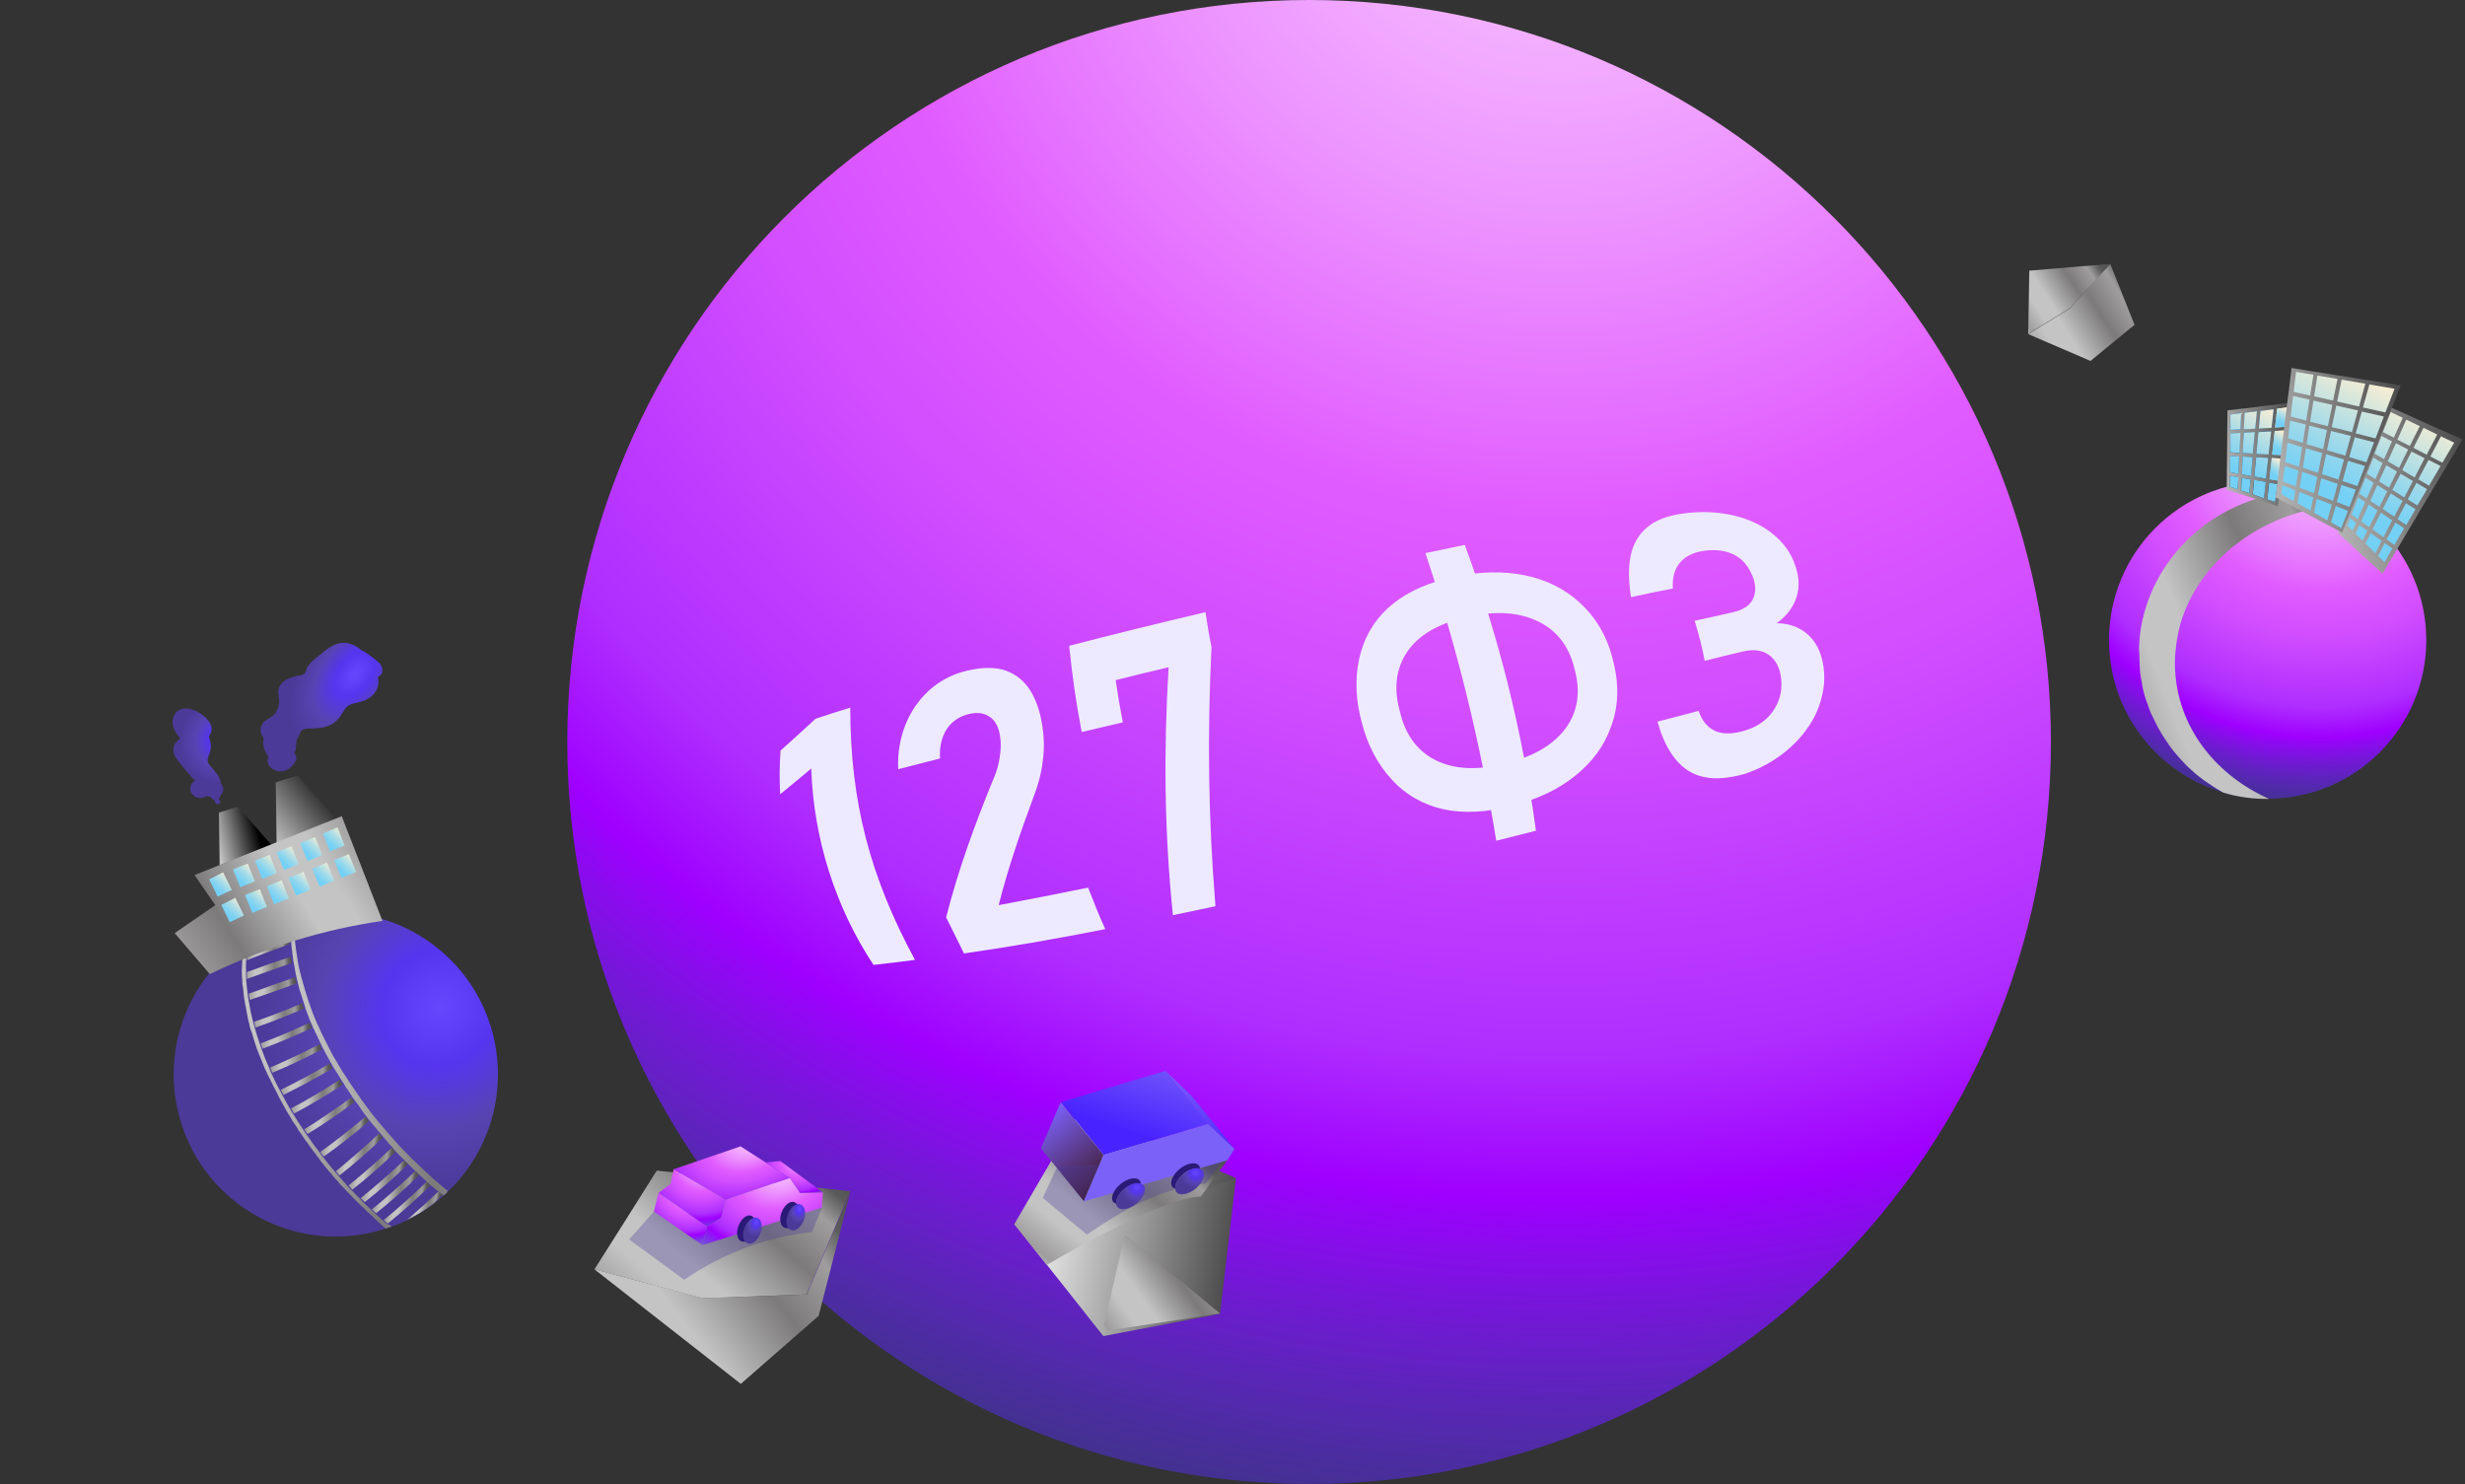 <svg width="460" height="277" viewBox="0 0 460 277" fill="none" xmlns="http://www.w3.org/2000/svg">
<rect x="0" y="0" width="460" height="277" fill="#333333" stroke="none"/>
<path d="M244.294 276.913C320.747 276.913 382.725 214.924 382.725 138.456C382.725 61.989 320.747 0 244.294 0C167.841 0 105.863 61.989 105.863 138.456C105.863 214.924 167.841 276.913 244.294 276.913Z" fill="url(#paint0_radial_3957_23379)"/>
<path d="M170.75 179.117C167.68 179.518 166.145 179.718 163.008 180.052C155.866 169.304 151.794 156.286 151.394 143.402C149.058 145.338 147.923 146.339 145.587 148.208C145.454 145.004 145.454 143.402 145.654 140.064C148.257 137.727 149.592 136.526 152.195 134.122C154.731 133.255 156.066 132.854 158.669 132.053C158.669 149.677 162.407 163.696 170.75 179.117Z" fill="#EDEAFF"/>
<path d="M176.557 171.175C178.826 162.296 181.897 153.885 185.367 145.407C185.968 144.071 186.368 142.67 186.569 141.268C186.769 139.866 186.836 138.597 186.635 137.462V137.396C186.368 135.66 185.701 134.392 184.633 133.724C183.565 132.99 182.163 132.856 180.495 133.323C178.826 133.791 177.558 134.725 176.624 136.127C175.756 137.529 175.289 139.332 175.422 141.468C175.422 141.468 175.422 141.468 175.422 141.535C172.285 142.336 170.75 142.736 167.613 143.537C167.613 143.537 167.613 143.537 167.613 143.471C167.48 140.4 168.013 137.596 169.015 135.126C170.016 132.656 171.484 130.586 173.353 128.851C175.222 127.182 177.358 125.98 179.827 125.313C182.564 124.578 184.9 124.445 186.969 124.912C188.971 125.446 190.64 126.581 191.908 128.317C193.176 130.119 194.044 132.456 194.511 135.393C194.511 135.393 194.511 135.393 194.511 135.46C194.845 137.596 194.912 139.799 194.578 142.135C194.311 144.405 193.71 146.541 192.909 148.611C190.44 155.287 188.104 161.963 186.368 168.905C193.11 167.637 196.447 166.969 203.055 165.634C204.323 168.839 204.924 170.441 206.259 173.378C197.515 175.114 188.705 176.649 179.894 177.918C178.559 175.247 177.892 173.912 176.557 171.175Z" fill="#EDEAFF"/>
<path d="M226.085 120.774C225.284 137.13 225.484 152.751 226.819 169.106C223.682 169.774 222.08 170.108 218.877 170.775C217.275 155.154 217.141 140.2 218.076 124.512C214.138 125.447 212.135 125.914 208.197 126.916C208.665 130.053 208.932 131.655 209.532 134.793C206.462 135.527 204.927 135.861 201.857 136.596C200.655 130.187 200.188 126.715 199.521 120.507C207.997 118.304 216.474 116.234 224.95 114.232C225.351 116.768 225.551 118.104 226.085 120.774Z" fill="#EDEAFF"/>
<path d="M269.339 151.012C265.601 150.144 262.33 148.341 259.727 145.471C257.057 142.6 255.122 138.862 254.121 134.79C253.987 134.255 253.92 133.988 253.787 133.454C252.852 129.382 252.919 125.176 253.987 121.572C255.055 117.967 257.057 114.963 259.994 112.626C262.931 110.289 266.736 108.621 271.474 107.619C276.213 106.618 280.552 106.551 284.556 107.352C288.494 108.153 292.032 109.889 294.835 112.492C297.705 115.096 299.774 118.501 300.842 122.573C300.976 123.107 301.043 123.374 301.176 123.908C302.177 128.047 301.977 132.052 300.642 135.591C299.374 139.196 297.105 142.266 293.901 144.803C290.764 147.34 286.759 149.209 282.02 150.411C277.348 151.612 273.143 151.813 269.339 151.012ZM291.898 136.258C294.235 133.321 294.969 129.649 294.034 125.644C293.901 125.11 293.834 124.843 293.701 124.309C292.633 120.303 290.297 117.433 286.759 115.83C283.288 114.228 278.95 113.961 273.877 115.096C268.805 116.231 265.134 118.234 262.931 121.171C260.728 124.108 260.061 127.78 260.995 131.785C261.129 132.319 261.196 132.587 261.329 133.121C262.264 137.059 264.533 140.197 267.937 141.866C271.274 143.535 275.546 143.802 280.618 142.533C285.825 141.332 289.562 139.196 291.898 136.258ZM266.001 103.213C268.938 102.612 270.406 102.279 273.343 101.678C279.751 118.968 284.156 136.725 286.626 155.017C283.689 155.751 282.154 156.152 279.217 156.886C276.28 138.661 271.875 120.704 266.001 103.213Z" fill="#EDEAFF"/>
<path d="M318.055 145.004C315.919 144.603 314.183 143.469 312.715 141.733C311.247 139.93 310.112 137.594 309.311 134.657C312.381 133.855 313.916 133.455 316.987 132.654C317.587 134.456 318.589 135.725 320.057 136.392C321.525 137.06 323.394 136.993 325.597 136.326C327.866 135.658 329.602 134.456 330.803 132.787C332.004 131.118 332.605 129.116 332.405 126.846C332.205 124.643 331.404 123.174 330.136 122.24C328.867 121.305 327.199 121.105 325.263 121.572C322.393 122.24 320.991 122.573 318.121 123.308C317.521 120.237 317.12 118.835 316.253 115.831C319.123 115.23 320.591 114.896 323.461 114.229C325.196 113.828 326.398 113.094 327.065 111.892C327.666 110.691 327.733 109.289 327.065 107.553C326.999 107.419 326.999 107.353 326.932 107.286C326.198 105.483 324.996 104.148 323.394 103.414C321.792 102.68 319.924 102.479 317.788 102.813C315.785 103.147 314.384 103.881 313.383 105.15C312.448 106.351 312.048 107.887 312.181 109.823C309.044 110.424 307.509 110.757 304.372 111.425C303.905 108.488 303.838 105.884 304.305 103.681C304.772 101.478 305.774 99.742 307.375 98.407C308.977 97.072 311.046 96.271 313.783 95.87C316.92 95.403 319.857 95.47 322.66 96.004C325.397 96.538 327.933 97.539 330.002 99.008C332.071 100.477 333.74 102.346 334.741 104.749C334.808 104.816 334.808 104.883 334.808 105.016C335.742 107.286 335.876 109.422 335.275 111.358C334.674 113.294 333.406 114.963 331.537 116.298C333.94 116.298 336.076 117.099 337.678 118.701C339.28 120.304 340.214 122.573 340.414 125.644C340.548 128.448 339.88 131.118 338.679 133.588C337.411 136.058 335.609 138.261 333.339 140.131C331.07 142 328.467 143.469 325.397 144.47C322.66 145.204 320.191 145.471 318.055 145.004Z" fill="#EDEAFF"/>
<path d="M87.807 217.345C86.507 219.26 85.087 220.958 83.483 222.463C83.27 222.693 83.012 222.903 82.819 223.088C82.197 223.623 81.575 224.158 80.927 224.627C79.355 225.821 77.708 226.817 75.946 227.708C75.032 228.165 74.094 228.557 73.13 228.884C72.757 228.987 72.409 229.156 72.036 229.26C63.493 232.037 53.846 230.997 45.827 225.633C31.928 216.308 28.24 197.506 37.545 183.649C46.872 169.748 65.672 166.056 79.525 175.361C93.399 184.621 97.088 203.423 87.807 217.345Z" fill="url(#paint1_radial_3957_23379)"/>
<path d="M73.078 228.857C72.705 228.961 72.357 229.13 71.984 229.233L71.938 229.213C71.893 229.192 71.868 229.127 71.823 229.106C71.778 229.086 71.708 229 71.663 228.979C71.548 228.873 71.478 228.787 71.388 228.746C71.248 228.574 71.042 228.427 70.882 228.3C70.837 228.28 70.837 228.28 70.812 228.214C70.652 228.087 70.537 227.981 70.422 227.875C70.377 227.854 70.377 227.854 70.352 227.789C70.237 227.682 70.167 227.596 70.052 227.49C70.052 227.49 70.052 227.49 70.007 227.47C69.846 227.343 69.661 227.15 69.521 226.978C69.382 226.806 69.201 226.725 69.106 226.573C68.991 226.467 68.921 226.381 68.786 226.32L68.74 226.299C68.51 226.086 68.28 225.874 68.07 225.616C67.885 225.423 67.7 225.231 67.495 225.084C67.45 225.063 67.47 225.018 67.425 224.998C67.38 224.977 67.355 224.912 67.31 224.891C67.285 224.826 67.195 224.785 67.149 224.764C66.964 224.572 66.734 224.359 66.549 224.167C66.019 223.655 65.509 223.098 65.024 222.607C64.839 222.415 64.654 222.222 64.514 222.051C64.489 221.985 64.399 221.944 64.329 221.858C64.259 221.772 64.214 221.752 64.144 221.666C64.029 221.559 63.889 221.387 63.774 221.281C63.749 221.215 63.704 221.195 63.659 221.175C63.428 220.962 63.264 220.724 63.054 220.466C62.914 220.294 62.774 220.122 62.614 219.995C62.404 219.737 62.149 219.459 61.94 219.201C61.94 219.201 61.894 219.181 61.915 219.136C61.775 218.964 61.635 218.792 61.475 218.665C61.405 218.579 61.335 218.493 61.265 218.407C61.08 218.214 60.961 217.997 60.776 217.805C60.59 217.612 60.426 217.375 60.261 217.137C60.236 217.072 60.191 217.051 60.146 217.031C59.961 216.839 59.797 216.601 59.677 216.384C59.582 216.232 59.467 216.126 59.373 215.974L59.327 215.954C59.212 215.847 59.163 215.716 59.068 215.565C58.858 215.307 58.669 215.004 58.414 214.725C58.204 214.467 58.039 214.23 57.85 213.926C57.805 213.906 57.78 213.841 57.78 213.841C57.57 213.583 57.426 213.3 57.216 213.042C57.216 213.042 57.216 213.042 57.171 213.021C56.962 212.763 56.772 212.46 56.583 212.157C56.488 212.006 56.373 211.899 56.323 211.768C56.229 211.616 56.134 211.465 55.994 211.293C55.994 211.293 55.994 211.293 55.949 211.272C55.854 211.121 55.784 211.035 55.69 210.883C55.645 210.863 55.62 210.797 55.64 210.752C55.521 210.535 55.381 210.363 55.261 210.146C55.167 209.994 55.027 209.822 54.932 209.671C54.837 209.519 54.743 209.368 54.603 209.196C54.578 209.13 54.508 209.044 54.483 208.978C54.434 208.847 54.319 208.741 54.269 208.61C54.22 208.478 54.105 208.372 54.055 208.241C53.961 208.089 53.866 207.938 53.771 207.786C53.676 207.635 53.582 207.483 53.487 207.331C53.368 207.114 53.248 206.897 53.129 206.68C53.009 206.463 52.89 206.246 52.77 206.028C52.651 205.811 52.577 205.615 52.437 205.443C52.317 205.225 52.218 204.963 52.054 204.726C52.029 204.66 52.029 204.66 52.004 204.594C51.885 204.377 51.81 204.18 51.691 203.963C51.666 203.898 51.642 203.832 51.572 203.746C51.427 203.463 51.328 203.201 51.164 202.963C51.044 202.746 50.945 202.484 50.826 202.267C50.706 202.05 50.632 201.853 50.513 201.636C50.443 201.55 50.438 201.439 50.368 201.353C50.249 201.136 50.175 200.939 50.055 200.722C50.03 200.656 49.961 200.57 49.936 200.505C49.812 200.177 49.668 199.894 49.499 199.546C49.181 198.804 48.864 198.062 48.591 197.341C48.542 197.209 48.492 197.078 48.443 196.947C48.418 196.881 48.393 196.816 48.348 196.796C48.249 196.533 48.195 196.291 48.076 196.074C47.952 195.746 47.828 195.418 47.75 195.111C47.725 195.045 47.7 194.98 47.675 194.914C47.601 194.717 47.572 194.541 47.498 194.344C47.423 194.147 47.37 193.905 47.295 193.709C47.192 193.336 47.064 192.897 46.94 192.569C46.915 192.503 46.866 192.372 46.841 192.307C46.816 192.241 46.767 192.11 46.742 192.044C46.638 191.671 46.56 191.364 46.502 191.011C46.398 190.638 46.295 190.265 46.236 189.912C46.187 189.781 46.203 189.625 46.154 189.494C46.124 189.317 46.075 189.186 46.066 188.965C45.988 188.657 45.929 188.304 45.871 187.952C45.842 187.775 45.813 187.599 45.763 187.468C45.734 187.292 45.705 187.115 45.676 186.939C45.692 186.783 45.643 186.652 45.593 186.521C45.568 186.455 45.589 186.41 45.564 186.344C45.535 186.168 45.526 185.946 45.497 185.77C45.488 185.548 45.435 185.307 45.426 185.085C45.417 184.864 45.408 184.642 45.355 184.4C45.35 184.289 45.346 184.179 45.296 184.047C45.292 183.937 45.288 183.826 45.238 183.695C45.234 183.584 45.23 183.473 45.225 183.362C45.221 183.252 45.216 183.141 45.212 183.03C45.228 182.874 45.199 182.698 45.17 182.521C45.182 182.255 45.128 182.013 45.139 181.746C45.11 181.57 45.147 181.369 45.118 181.192C45.113 181.082 45.089 181.016 45.129 180.926C45.125 180.815 45.145 180.77 45.141 180.659C45.157 180.503 45.148 180.281 45.165 180.125C45.181 179.97 45.172 179.748 45.188 179.592C45.216 179.169 45.223 178.792 45.296 178.39C45.333 178.189 45.324 177.967 45.36 177.766C45.352 177.544 45.343 177.323 45.379 177.122C45.662 176.978 45.9 176.813 46.182 176.669C46.134 177.136 46.086 177.604 46.038 178.072C46.006 178.384 45.994 178.651 45.962 178.962C45.966 179.073 45.946 179.118 45.95 179.229C45.95 179.229 45.95 179.229 45.93 179.274C45.89 179.964 45.876 180.719 45.926 181.449C45.926 181.449 45.926 181.449 45.906 181.494C45.915 181.716 45.944 181.892 45.907 182.093C45.916 182.315 45.945 182.491 45.954 182.712C45.954 182.712 45.954 182.712 45.933 182.758C46.013 183.664 46.093 184.571 46.218 185.498C46.256 185.895 46.339 186.314 46.398 186.666C46.606 188.012 46.879 189.332 47.243 190.693C47.322 191.001 47.425 191.374 47.529 191.747C47.789 192.735 48.14 193.764 48.467 194.727C48.59 195.055 48.714 195.383 48.818 195.756C49.218 196.917 49.684 198.052 50.195 199.208C50.22 199.273 50.29 199.359 50.294 199.47C50.394 199.732 50.513 199.949 50.612 200.212C51.099 201.302 51.605 202.347 52.203 203.433C52.392 203.736 52.516 204.064 52.705 204.367C53.138 205.215 53.636 206.039 54.114 206.907C54.303 207.211 54.447 207.493 54.682 207.817C55.275 208.792 55.913 209.787 56.596 210.803C56.785 211.106 56.995 211.364 57.185 211.667C57.938 212.769 58.736 213.892 59.6 214.989C59.81 215.247 59.999 215.55 60.209 215.808C60.933 216.734 61.657 217.659 62.447 218.56C62.657 218.818 62.911 219.096 63.121 219.354C63.656 219.977 64.236 220.619 64.816 221.262C65.025 221.52 65.301 221.753 65.511 222.011C65.511 222.011 65.511 222.011 65.556 222.032C66.041 222.523 66.551 223.08 67.081 223.591C67.291 223.849 67.566 224.082 67.776 224.34C67.776 224.34 67.776 224.34 67.821 224.361C68.031 224.619 68.306 224.852 68.582 225.085C68.767 225.277 68.997 225.49 69.227 225.703C69.503 225.936 69.712 226.194 69.988 226.427C69.988 226.427 69.988 226.427 70.033 226.448C70.493 226.873 70.954 227.299 71.414 227.725C71.689 227.958 71.92 228.171 72.195 228.404C72.642 228.497 72.873 228.71 73.078 228.857Z" fill="url(#paint2_linear_3957_23379)"/>
<path d="M83.472 222.462C83.259 222.692 83.001 222.902 82.808 223.087C82.763 223.067 82.763 223.067 82.718 223.046L82.673 223.026C82.397 222.793 82.147 222.625 81.871 222.392C81.826 222.371 81.756 222.285 81.711 222.265C81.506 222.118 81.321 221.925 81.115 221.778C80.93 221.586 80.725 221.438 80.519 221.291C80.289 221.078 80.059 220.866 79.808 220.698C79.763 220.678 79.763 220.678 79.784 220.632C79.508 220.399 79.278 220.186 79.023 219.908C78.838 219.716 78.588 219.548 78.403 219.356C78.172 219.143 77.917 218.865 77.642 218.631C77.482 218.505 77.321 218.378 77.227 218.226C77.112 218.12 76.927 217.927 76.811 217.821C76.651 217.694 76.466 217.502 76.326 217.33C76.256 217.244 76.141 217.137 76.026 217.031C75.866 216.904 75.726 216.732 75.566 216.605C75.311 216.327 75.035 216.094 74.781 215.815C74.525 215.537 74.25 215.304 74.04 215.046C73.995 215.025 73.971 214.96 73.971 214.96C73.81 214.833 73.716 214.681 73.576 214.51C73.506 214.424 73.436 214.338 73.366 214.252C73.181 214.059 72.996 213.867 72.856 213.695C72.671 213.502 72.441 213.29 72.321 213.072C72.112 212.814 71.927 212.622 71.717 212.364C71.507 212.106 71.252 211.828 71.042 211.57C70.717 211.205 70.413 210.796 70.088 210.431C69.948 210.259 69.808 210.087 69.623 209.895C69.438 209.703 69.273 209.465 69.134 209.293C68.924 209.035 68.669 208.757 68.48 208.454C68.315 208.216 68.13 208.024 67.965 207.786C67.825 207.614 67.71 207.508 67.636 207.311C67.496 207.139 67.381 207.033 67.307 206.836C67.167 206.664 67.072 206.512 66.978 206.361C66.813 206.123 66.648 205.886 66.508 205.714C66.299 205.456 66.109 205.152 65.9 204.895C65.805 204.743 65.735 204.657 65.64 204.505C65.521 204.288 65.381 204.116 65.261 203.899C65.167 203.747 65.027 203.575 64.932 203.424C64.883 203.293 64.813 203.207 64.698 203.1C64.578 202.883 64.438 202.711 64.319 202.494C64.319 202.494 64.339 202.449 64.294 202.428C64.15 202.146 63.94 201.888 63.751 201.585C63.537 201.216 63.302 200.892 63.088 200.524C63.014 200.327 62.874 200.155 62.734 199.983C62.66 199.786 62.52 199.614 62.425 199.462C62.236 199.159 62.046 198.856 61.902 198.573C61.877 198.508 61.832 198.487 61.807 198.422C61.713 198.27 61.618 198.119 61.569 197.988C61.185 197.27 60.782 196.599 60.444 195.902C60.349 195.75 60.255 195.599 60.205 195.468C60.11 195.316 60.061 195.185 59.987 194.988C59.867 194.771 59.723 194.488 59.624 194.226C59.505 194.009 59.36 193.726 59.261 193.464C59.142 193.246 59.043 192.984 58.923 192.767C58.898 192.701 58.898 192.701 58.853 192.681C58.779 192.484 58.66 192.267 58.63 192.091C58.606 192.025 58.606 192.025 58.561 192.005C58.515 191.984 58.536 191.939 58.491 191.919C58.441 191.788 58.392 191.656 58.342 191.525C58.247 191.374 58.218 191.197 58.124 191.046C58.004 190.829 57.95 190.587 57.831 190.369C57.711 190.152 57.657 189.91 57.583 189.714C57.509 189.517 57.41 189.255 57.336 189.058C57.261 188.861 57.162 188.599 57.088 188.402C57.038 188.271 56.989 188.14 56.96 187.963C56.886 187.766 56.856 187.59 56.782 187.393C56.555 186.692 56.328 185.991 56.101 185.29C56.026 185.094 55.972 184.852 55.898 184.655C55.869 184.478 55.795 184.282 55.741 184.04C55.691 183.909 55.687 183.798 55.662 183.732C55.559 183.359 55.456 182.986 55.373 182.568C55.323 182.437 55.339 182.281 55.29 182.15C55.211 181.842 55.132 181.534 55.099 181.247C55.07 181.071 55.041 180.895 55.012 180.718C54.978 180.431 54.924 180.189 54.846 179.882C54.837 179.66 54.763 179.463 54.734 179.287C54.705 179.111 54.696 178.889 54.667 178.713C54.683 178.557 54.633 178.426 54.604 178.249C54.575 178.073 54.546 177.897 54.562 177.741C54.562 177.741 54.582 177.696 54.537 177.675C54.529 177.454 54.499 177.277 54.446 177.035C54.437 176.814 54.383 176.572 54.374 176.35C54.345 176.174 54.361 176.018 54.352 175.797C54.348 175.686 54.344 175.575 54.339 175.464C54.36 175.419 54.335 175.354 54.331 175.243C54.326 175.132 54.302 175.066 54.297 174.956C54.313 174.8 54.264 174.669 54.28 174.513C54.276 174.402 54.271 174.291 54.267 174.18C54.287 174.135 54.242 174.115 54.263 174.07C54.279 173.914 54.249 173.737 54.266 173.581C54.126 173.409 54.142 173.253 54.133 173.032C54.395 172.933 54.658 172.834 54.965 172.755C54.971 173.465 54.977 174.175 55.027 174.905C55.02 175.282 55.078 175.635 55.091 175.967C55.187 176.718 55.263 177.513 55.404 178.284C55.442 178.682 55.545 179.055 55.583 179.453C55.729 180.335 55.919 181.237 56.176 182.115C56.279 182.488 56.382 182.861 56.486 183.234C56.821 184.419 57.18 185.669 57.581 186.829C57.705 187.157 57.828 187.485 57.907 187.793C58.209 188.691 58.576 189.564 58.943 190.437C59.066 190.764 59.19 191.092 59.38 191.396C59.796 192.4 60.278 193.379 60.806 194.379C60.95 194.662 61.119 195.01 61.263 195.293C61.721 196.207 62.153 197.055 62.697 197.899C62.886 198.202 63.03 198.485 63.219 198.788C63.602 199.505 64.051 200.197 64.545 200.91C64.734 201.213 64.944 201.471 65.088 201.754C65.607 202.532 66.126 203.31 66.689 204.109C66.899 204.367 67.089 204.67 67.278 204.973C67.912 205.858 68.591 206.763 69.269 207.668C69.479 207.926 69.689 208.184 69.899 208.442C70.528 209.216 71.158 209.99 71.807 210.719C72.017 210.977 72.272 211.255 72.482 211.513C73.017 212.135 73.596 212.778 74.176 213.421C74.386 213.679 74.661 213.912 74.871 214.17C75.401 214.682 75.911 215.238 76.397 215.73C76.606 215.988 76.882 216.221 77.112 216.433C77.297 216.626 77.527 216.839 77.757 217.052C78.033 217.285 78.243 217.543 78.518 217.776C78.748 217.989 79.003 218.267 79.278 218.5C79.739 218.926 80.199 219.351 80.66 219.777C80.89 219.99 81.165 220.223 81.441 220.456C81.876 220.816 82.291 221.221 82.772 221.602L82.817 221.622C83.093 221.855 83.323 222.068 83.619 222.256C83.356 222.355 83.381 222.421 83.472 222.462Z" fill="url(#paint3_linear_3957_23379)"/>
<path d="M82.599 222.981C82.021 223.536 81.465 224.046 80.887 224.602C79.315 225.795 77.668 226.792 75.906 227.682C77.879 225.963 79.873 224.198 81.797 222.347C82.073 222.58 82.303 222.793 82.599 222.981Z" fill="url(#paint4_linear_3957_23379)"/>
<path d="M71.619 227.653C74.371 225.414 77.028 223.024 79.635 220.503C79.68 220.524 79.68 220.524 79.66 220.569C79.89 220.782 80.12 220.994 80.371 221.162C77.743 223.728 75.086 226.118 72.355 228.312C72.149 228.164 71.874 227.931 71.619 227.653Z" fill="url(#paint5_linear_3957_23379)"/>
<path d="M69.411 225.677C72.163 223.438 74.82 221.048 77.472 218.548C77.748 218.781 77.957 219.039 78.233 219.272C75.605 221.838 72.903 224.208 70.171 226.401C69.962 226.143 69.686 225.91 69.411 225.677Z" fill="url(#paint6_linear_3957_23379)"/>
<path d="M67.308 223.583C70.06 221.344 72.742 219.02 75.394 216.519C75.555 216.646 75.695 216.818 75.855 216.945C75.97 217.051 76.04 217.137 76.155 217.243C73.547 219.765 70.845 222.134 68.069 224.307C67.793 224.074 67.538 223.795 67.308 223.583Z" fill="url(#paint7_linear_3957_23379)"/>
<path d="M65.057 221.21C67.809 218.972 70.491 216.647 73.143 214.147C73.213 214.233 73.283 214.319 73.353 214.405C73.513 214.531 73.608 214.683 73.748 214.855C73.793 214.875 73.818 214.941 73.818 214.941C71.21 217.462 68.508 219.832 65.732 222.005C65.522 221.747 65.267 221.468 65.057 221.21Z" fill="url(#paint8_linear_3957_23379)"/>
<path d="M62.672 218.554C65.423 216.316 68.105 213.991 70.758 211.49C70.968 211.748 71.222 212.027 71.432 212.285C68.825 214.806 66.123 217.175 63.346 219.348C63.136 219.09 62.881 218.812 62.672 218.554Z" fill="url(#paint9_linear_3957_23379)"/>
<path d="M59.78 214.959C62.606 212.917 65.448 210.72 68.196 208.371C68.406 208.629 68.66 208.907 68.85 209.21C66.082 211.605 63.306 213.777 60.434 215.799C60.2 215.475 59.99 215.217 59.78 214.959Z" fill="url(#paint10_linear_3957_23379)"/>
<path d="M56.804 210.73C59.749 208.905 62.686 206.859 65.578 204.793C65.767 205.096 65.977 205.354 66.186 205.612C63.299 207.789 60.383 209.79 57.392 211.594C57.183 211.336 56.948 211.012 56.804 210.73Z" fill="url(#paint11_linear_3957_23379)"/>
<path d="M46.425 185.423C49.224 184.403 52.134 183.379 55.045 182.354C55.148 182.727 55.252 183.1 55.334 183.519C52.404 184.588 49.493 185.613 46.604 186.592C46.545 186.239 46.462 185.821 46.425 185.423Z" fill="url(#paint12_linear_3957_23379)"/>
<path d="M46.063 181.404C48.752 180.388 51.466 179.438 54.27 178.529C54.299 178.705 54.328 178.882 54.337 179.103C54.366 179.28 54.42 179.522 54.449 179.698C51.624 180.652 48.87 181.693 46.091 182.668C46.098 182.29 46.081 181.847 46.063 181.404Z" fill="url(#paint13_linear_3957_23379)"/>
<path d="M46.176 178.025C48.709 176.993 51.333 176.002 53.96 175.122C53.985 175.188 53.965 175.233 53.989 175.298C53.994 175.409 53.998 175.52 54.002 175.631C54.032 175.807 54.015 175.963 54.024 176.184C51.356 177.155 48.687 178.125 46.089 179.182C46.096 178.804 46.104 178.427 46.176 178.025Z" fill="url(#paint14_linear_3957_23379)"/>
<path d="M47.425 190.666C50.447 189.638 53.418 188.478 56.385 187.207C56.46 187.404 56.489 187.58 56.563 187.777C56.612 187.908 56.662 188.039 56.691 188.215C53.658 189.511 50.666 190.716 47.645 191.745C47.608 191.347 47.529 191.039 47.425 190.666Z" fill="url(#paint15_linear_3957_23379)"/>
<path d="M48.645 194.702C51.727 193.538 54.76 192.243 57.789 190.836C57.883 190.988 57.912 191.164 58.007 191.316C58.057 191.447 58.106 191.578 58.156 191.709C58.18 191.775 58.18 191.775 58.226 191.795C55.177 193.247 52.099 194.522 49.017 195.686C48.872 195.403 48.769 195.03 48.645 194.702Z" fill="url(#paint16_linear_3957_23379)"/>
<path d="M50.429 199.201C53.528 197.881 56.576 196.429 59.621 194.867C59.716 195.019 59.765 195.15 59.839 195.347C59.934 195.498 60.029 195.65 60.058 195.826C56.993 197.433 53.879 198.91 50.801 200.185C50.697 199.812 50.553 199.529 50.429 199.201Z" fill="url(#paint17_linear_3957_23379)"/>
<path d="M52.404 203.362C55.473 201.865 58.493 200.237 61.529 198.454C61.718 198.757 61.862 199.04 62.051 199.343C58.995 201.172 55.976 202.799 52.906 204.296C52.717 203.993 52.573 203.71 52.404 203.362Z" fill="url(#paint18_linear_3957_23379)"/>
<path d="M54.319 206.836C57.383 205.229 60.374 203.424 63.36 201.51C63.505 201.792 63.714 202.05 63.904 202.354C63.904 202.354 63.904 202.354 63.928 202.419C60.922 204.379 57.931 206.183 54.866 207.791C54.697 207.442 54.508 207.139 54.319 206.836Z" fill="url(#paint19_linear_3957_23379)"/>
<path d="M62.964 153.14L55.578 144.689L51.458 145.983L51.623 157.536L62.964 153.14Z" fill="url(#paint20_linear_3957_23379)"/>
<path d="M50.675 157.705L44.404 150.52L40.853 151.636L40.994 161.437L50.675 157.705Z" fill="url(#paint21_linear_3957_23379)"/>
<path d="M71.373 171.844L63.774 152.308L36.297 163.286L40.178 168.902L32.596 174.126L39.152 181.766C49.626 176.761 60.322 173.433 71.373 171.844Z" fill="url(#paint22_linear_3957_23379)"/>
<path d="M58.803 156.214L60.111 159.579L57.382 160.685L56.029 157.3L58.803 156.214Z" fill="url(#paint23_linear_3957_23379)"/>
<path d="M62.995 154.403L64.302 157.768L61.573 158.874L60.265 155.509L62.995 154.403Z" fill="url(#paint24_linear_3957_23379)"/>
<path d="M54.394 157.921L55.722 161.241L52.993 162.347L51.619 159.007L54.394 157.921Z" fill="url(#paint25_linear_3957_23379)"/>
<path d="M50.307 159.498L51.66 162.884L48.931 163.99L47.577 160.604L50.307 159.498Z" fill="url(#paint26_linear_3957_23379)"/>
<path d="M46.241 161.141L47.569 164.462L44.84 165.568L43.466 162.227L46.241 161.141Z" fill="url(#paint27_linear_3957_23379)"/>
<path d="M41.641 162.768L43.256 166.055L40.621 167.312L39.031 164.091L41.641 162.768Z" fill="url(#paint28_linear_3957_23379)"/>
<path d="M65.095 159.384L66.469 162.725L63.694 163.81L62.365 160.49L65.095 159.384Z" fill="url(#paint29_linear_3957_23379)"/>
<path d="M61.005 160.964L62.358 164.35L59.629 165.456L58.276 162.07L61.005 160.964Z" fill="url(#paint30_linear_3957_23379)"/>
<path d="M56.646 162.691L57.974 166.011L55.245 167.117L53.871 163.777L56.646 162.691Z" fill="url(#paint31_linear_3957_23379)"/>
<path d="M52.554 164.27L53.907 167.656L51.132 168.742L49.825 165.376L52.554 164.27Z" fill="url(#paint32_linear_3957_23379)"/>
<path d="M48.492 165.918L49.82 169.238L47.091 170.344L45.717 167.004L48.492 165.918Z" fill="url(#paint33_linear_3957_23379)"/>
<path d="M43.906 167.538L45.521 170.825L42.886 172.082L41.295 168.861L43.906 167.538Z" fill="url(#paint34_linear_3957_23379)"/>
<path d="M52.084 130.652C52.164 131.558 51.826 132.548 51.232 133.259C50.467 134.11 49.188 134.294 48.768 135.464C48.466 136.252 48.677 137.109 49.232 137.686C49.118 138.179 49.05 138.692 49.158 139.176C49.241 139.594 49.414 140.053 49.653 140.488C49.772 140.705 49.871 140.967 50.032 141.094C50.102 141.18 50.081 141.225 50.126 141.245C49.734 141.993 50.011 142.825 50.652 143.332C52.094 144.474 53.935 143.891 54.834 142.502C54.855 142.457 54.875 142.412 54.941 142.387C55.002 142.251 55.043 142.161 55.169 142.001C55.435 141.413 55.257 140.843 54.887 140.459C55.055 140.208 55.222 139.957 55.209 139.625C55.278 139.112 55.277 138.513 55.411 137.975C55.681 137.499 55.971 136.977 56.17 136.414C56.727 135.904 57.527 135.939 58.237 135.934C60.431 135.892 62.17 135.535 63.515 133.64C64.104 132.818 64.442 131.829 65.426 131.457C66.541 131.036 67.694 131.013 68.755 130.35C70.336 129.378 70.854 127.871 70.526 126.308C71.727 125.817 71.49 124.296 70.664 123.596C69.722 122.79 68.74 122.074 67.672 121.429C67.582 121.388 67.447 121.327 67.401 121.306C66.781 120.754 66.099 120.337 65.27 120.126C62.803 119.446 61.112 121.022 59.372 122.466C58.512 123.165 57.562 123.824 57.162 124.949C57.064 125.286 57.073 125.507 56.75 125.742C56.34 126.046 55.675 126.073 55.192 126.181C54.204 126.441 53.064 126.797 52.455 127.664C51.628 128.651 51.995 129.524 52.084 130.652Z" fill="url(#paint35_radial_3957_23379)"/>
<path d="M32.441 133.641C31.767 135.132 32.624 136.607 33.578 137.746C33.623 137.766 33.603 137.811 33.669 137.786C33.497 137.926 33.279 138.046 33.153 138.206C32.854 138.506 32.559 138.917 32.441 139.299C32.185 140.108 32.461 140.94 32.976 141.608C33.963 143.033 35.193 144.405 36.418 145.665C35.853 145.954 35.432 146.525 35.507 147.321C35.578 148.006 36.088 148.563 36.741 148.803C37.078 148.901 37.5 148.928 37.853 148.87C38.095 148.816 38.312 148.697 38.484 148.557C38.73 148.614 38.977 148.671 39.288 148.703C39.428 148.875 39.523 149.026 39.683 149.153C39.753 149.239 39.843 149.28 39.999 149.296C40.033 149.583 40.197 149.821 40.448 149.988C40.608 150.115 40.961 150.057 41.043 149.876C41.19 149.671 41.111 149.363 40.931 149.281C40.931 149.281 40.931 149.281 40.885 149.261C40.84 149.241 40.885 149.261 40.885 149.261L40.861 149.195C40.881 149.15 40.836 149.13 40.856 149.085L40.877 149.039L40.897 148.994C40.918 148.949 40.958 148.859 40.979 148.814L40.999 148.768C41.02 148.723 41.04 148.678 41.06 148.633C41.187 148.473 41.248 148.337 41.375 148.177C41.604 147.79 41.743 147.363 41.614 146.925C41.561 146.683 41.396 146.445 41.231 146.208C41.114 144.903 40.053 143.88 39.239 142.914C38.914 142.549 38.704 142.291 38.752 141.824C38.812 141.089 39.294 140.382 39.33 139.582C39.394 138.958 39.237 138.343 39.079 137.728C39.055 137.663 39.005 137.532 39.001 137.421L39.021 137.376C39.205 136.969 39.438 136.694 39.486 136.226C39.626 134.712 37.909 133.337 36.664 132.721C35.124 131.916 33.172 131.904 32.441 133.641Z" fill="url(#paint36_radial_3957_23379)"/>
<path d="M393.8 49.241C393.484 49.346 386.274 57.558 386.274 57.558L378.484 62.348L390.116 67.349L398.326 60.611L393.8 49.241Z" fill="url(#paint37_linear_3957_23379)"/>
<path d="M378.695 50.504L378.484 62.295L386.274 57.505L393.8 49.241L378.695 50.504Z" fill="url(#paint38_linear_3957_23379)"/>
<path d="M230.643 219.842C229.915 219.738 208.601 227.589 208.601 227.589L189.523 228.629L205.898 249.322L227.679 245.163L230.643 219.842Z" fill="url(#paint39_linear_3957_23379)"/>
<path d="M201.636 207.104L189.523 228.629L208.549 227.589L230.643 219.842L201.636 207.104Z" fill="url(#paint40_linear_3957_23379)"/>
<path d="M205.745 248.437L209.904 230.395L227.682 245.109L205.745 248.437Z" fill="url(#paint41_linear_3957_23379)"/>
<path d="M196.388 216.257L189.265 228.46L195.341 236.055C195.341 236.055 216.142 223.588 224.095 223.276L229.034 216.465L196.388 216.257Z" fill="url(#paint42_linear_3957_23379)"/>
<path d="M202.259 224.163L194.254 214.284L197.945 205.653L205.95 215.532L202.259 224.163Z" fill="url(#paint43_linear_3957_23379)"/>
<path opacity="0.33" d="M197.258 217.795L194.582 223.523L202.82 230.377C210.202 225.386 216.646 221.749 224.963 220.865L228.761 215.928L197.258 217.795Z" fill="#4B3A98"/>
<path d="M205.957 215.53L198.004 205.652L217.498 199.828L225.503 209.707L205.957 215.53Z" fill="url(#paint44_linear_3957_23379)"/>
<path d="M205.945 215.532L202.254 224.163L229.026 216.52L230.377 214.388L225.491 209.709L205.945 215.532L202.254 224.423L205.945 215.532Z" fill="url(#paint45_linear_3957_23379)"/>
<path d="M217.494 199.828L225.396 209.655L230.386 214.387L222.381 204.508L217.494 199.828Z" fill="url(#paint46_linear_3957_23379)"/>
<path d="M208.286 224.629C208.078 224.525 207.87 224.421 207.766 224.317C207.142 223.537 207.766 222.029 209.118 220.937C210.469 219.845 212.081 219.533 212.705 220.313C212.809 220.469 212.913 220.677 212.913 220.885C212.133 220.625 210.885 220.989 209.846 221.821C208.806 222.653 208.182 223.849 208.286 224.629Z" fill="#2B1A77"/>
<path d="M212.092 224.577C210.74 225.669 209.129 225.981 208.505 225.201C208.401 225.045 208.297 224.837 208.297 224.629C208.193 223.797 208.765 222.705 209.857 221.821C210.948 220.937 212.144 220.573 212.924 220.885C213.132 220.989 213.34 221.093 213.444 221.197C214.067 221.977 213.444 223.485 212.092 224.577Z" fill="url(#paint47_radial_3957_23379)"/>
<path d="M219.315 221.819C219.107 221.715 218.899 221.611 218.795 221.507C218.172 220.728 218.796 219.22 220.147 218.128C221.499 217.036 223.11 216.724 223.734 217.504C223.838 217.66 223.942 217.868 223.942 218.076C223.162 217.816 221.915 218.18 220.875 219.012C219.835 219.844 219.211 221.04 219.315 221.819Z" fill="#2B1A77"/>
<path d="M223.105 221.822C221.753 222.913 220.142 223.225 219.518 222.445C219.414 222.289 219.31 222.081 219.31 221.874C219.206 221.042 219.778 219.95 220.869 219.066C221.961 218.182 223.157 217.818 223.936 218.13C224.144 218.234 224.352 218.338 224.456 218.442C225.08 219.17 224.456 220.678 223.105 221.822Z" fill="url(#paint48_radial_3957_23379)"/>
<path d="M110.93 236.864C111.772 235.601 122.561 218.44 122.561 218.44L158.666 222.283L150.508 241.549L131.087 242.286L110.93 236.864Z" fill="url(#paint49_linear_3957_23379)"/>
<path d="M138.245 258.234L110.93 236.862L131.14 242.231L150.561 241.547L158.718 222.281L152.771 245.548L138.245 258.234Z" fill="url(#paint50_linear_3957_23379)"/>
<path opacity="0.33" d="M122.037 226.07L117.405 231.282L127.668 238.809C135.142 233.756 143.089 230.808 151.51 229.913L153.405 225.333L122.037 226.07Z" fill="#4B3A98"/>
<path d="M122.871 222.6L131.924 228.864L131.082 232.338L122.029 226.074L122.871 222.6Z" fill="url(#paint51_radial_3957_23379)"/>
<path d="M131.934 228.862L134.566 227.283L135.461 223.861L125.724 218.176L125.145 220.913L122.882 222.598L131.934 228.862Z" fill="url(#paint52_radial_3957_23379)"/>
<path d="M135.455 223.863L147.403 219.81L138.192 213.914L125.719 218.178L135.455 223.863Z" fill="url(#paint53_radial_3957_23379)"/>
<path d="M131.087 232.34L153.35 225.339L153.56 222.497L149.297 222.602L147.402 219.812L135.455 223.865L134.561 227.287L131.929 228.866L131.087 232.34Z" fill="url(#paint54_radial_3957_23379)"/>
<path d="M140.194 226.864C141.036 227.179 141.299 228.495 140.773 229.811C140.299 231.127 139.246 231.97 138.404 231.654C137.562 231.338 137.299 230.022 137.825 228.706C138.352 227.39 139.404 226.548 140.194 226.864Z" fill="#2B1A77"/>
<path d="M141.3 227.233C142.142 227.549 142.405 228.865 141.879 230.181C141.405 231.497 140.353 232.339 139.511 232.023C138.669 231.707 138.405 230.391 138.932 229.075C139.458 227.812 140.511 226.97 141.3 227.233Z" fill="url(#paint55_radial_3957_23379)"/>
<path d="M148.24 224.332C149.082 224.648 149.345 225.964 148.818 227.28C148.345 228.596 147.292 229.438 146.45 229.122C145.608 228.806 145.345 227.49 145.871 226.174C146.397 224.858 147.45 224.016 148.24 224.332Z" fill="#2B1A77"/>
<path d="M149.403 224.756C150.245 225.072 150.508 226.388 149.982 227.704C149.508 229.02 148.455 229.862 147.613 229.546C146.771 229.231 146.508 227.915 147.034 226.599C147.508 225.283 148.56 224.44 149.403 224.756Z" fill="url(#paint56_radial_3957_23379)"/>
<path d="M153.56 222.495L145.613 216.652L142.823 216.915L147.402 219.81L149.297 222.6L153.56 222.495Z" fill="url(#paint57_radial_3957_23379)"/>
<path d="M423.17 149.054C439.52 149.054 452.774 135.798 452.774 119.445C452.774 103.093 439.52 89.836 423.17 89.836C406.82 89.836 393.566 103.093 393.566 119.445C393.566 135.798 406.82 149.054 423.17 149.054Z" fill="url(#paint58_radial_3957_23379)"/>
<path d="M405.872 123.279C405.838 124.213 405.907 125.147 405.976 126.081C406.91 136.354 413.827 144.828 423.475 149.083C420.536 149.118 417.7 148.737 415.002 147.941C414.899 147.872 414.795 147.838 414.657 147.769C414.587 147.734 414.518 147.699 414.484 147.665C414.415 147.63 414.345 147.596 414.276 147.526C414.242 147.492 414.172 147.457 414.138 147.457C414.034 147.388 413.93 147.319 413.827 147.284C413.688 147.215 413.584 147.146 413.481 147.077C413.481 147.077 413.446 147.077 413.446 147.042C413.308 146.938 413.135 146.869 412.997 146.765C412.512 146.454 412.063 146.143 411.613 145.831C411.544 145.762 411.475 145.728 411.406 145.693C411.371 145.659 411.337 145.624 411.302 145.624C411.233 145.589 411.164 145.52 411.129 145.486C411.129 145.486 411.129 145.486 411.094 145.451C410.991 145.382 410.922 145.313 410.818 145.243C410.714 145.174 410.645 145.105 410.541 145.036C410.403 144.932 410.23 144.794 410.092 144.69C409.988 144.586 409.849 144.517 409.746 144.413C409.296 144.033 408.847 143.618 408.397 143.203C408.293 143.099 408.155 142.96 408.051 142.857C407.947 142.753 407.809 142.615 407.705 142.511C407.602 142.407 407.498 142.303 407.429 142.2C407.325 142.096 407.256 142.027 407.152 141.923C406.875 141.611 406.599 141.3 406.322 140.989C406.253 140.92 406.218 140.85 406.149 140.781C406.114 140.747 406.08 140.712 406.045 140.643C406.011 140.574 405.976 140.539 405.907 140.505C405.526 140.055 405.181 139.605 404.835 139.121C404.766 139.017 404.662 138.913 404.593 138.775C404.593 138.775 404.593 138.775 404.593 138.74C404.524 138.602 404.42 138.498 404.351 138.395C403.728 137.53 403.175 136.596 402.656 135.662C402.587 135.524 402.518 135.42 402.483 135.316C402.449 135.212 402.379 135.143 402.345 135.039C402.206 134.797 402.103 134.521 401.964 134.244C401.93 134.175 401.895 134.105 401.861 134.036C401.861 134.002 401.861 134.002 401.826 133.967C401.791 133.863 401.722 133.76 401.688 133.69C401.653 133.587 401.584 133.483 401.549 133.414C401.515 133.344 401.48 133.275 401.446 133.206C401.376 133.068 401.342 132.929 401.273 132.791C401.169 132.549 401.065 132.307 400.996 132.065C400.961 131.995 400.961 131.926 400.927 131.892C400.927 131.857 400.892 131.822 400.892 131.753C400.858 131.65 400.823 131.58 400.789 131.477C400.754 131.338 400.719 131.234 400.65 131.131C400.616 130.992 400.581 130.854 400.512 130.75C400.477 130.646 400.443 130.508 400.408 130.404C400.374 130.301 400.339 130.162 400.304 130.058C400.27 129.955 400.235 129.851 400.201 129.747C400.131 129.54 400.097 129.332 400.028 129.124C399.993 129.021 399.993 128.951 399.959 128.848C399.924 128.744 399.889 128.64 399.889 128.536C399.855 128.398 399.82 128.294 399.82 128.156C399.786 128.018 399.751 127.879 399.751 127.775C399.716 127.706 399.716 127.637 399.716 127.533C399.647 127.222 399.613 126.945 399.544 126.634C399.509 126.357 399.44 126.046 399.405 125.769C399.405 125.631 399.371 125.527 399.371 125.389C399.371 125.354 399.371 125.285 399.371 125.25V125.216C399.371 125.112 399.336 125.008 399.336 124.904V124.87C399.267 123.867 399.232 122.829 399.232 121.861C399.232 121.688 399.198 121.515 399.163 121.342C399.163 120.512 399.232 119.647 399.301 118.851C399.336 118.644 399.336 118.436 399.371 118.229C401.169 104.427 412.789 93.116 427.833 91.733C429.597 91.56 431.36 91.56 433.09 91.663C434.992 92.355 436.79 93.22 438.485 94.223C437.586 94.258 436.686 94.292 435.787 94.361C421.677 95.676 410.368 104.773 406.91 116.326C406.322 118.505 405.941 120.857 405.872 123.279Z" fill="url(#paint59_linear_3957_23379)"/>
<path d="M425.006 75.438L424.349 75.542L421.894 75.819L421.237 75.922L418.919 76.199L418.262 76.268L415.669 76.58L415.634 80.281V80.903L415.599 84.432V85.054L415.565 88.029V88.686L415.53 91.384L417.536 92.007L418.193 92.214L419.68 92.699L420.303 92.906L422.412 93.598L423.035 93.805L425.075 94.463L425.663 90.45L425.767 89.793L426.355 85.573L426.459 84.951L427.116 80.281L427.22 79.624L427.842 75.092L425.006 75.438Z" fill="url(#paint60_linear_3957_23379)"/>
<path d="M418.227 77.101L418.089 80.145L416.187 80.249L416.221 77.343L418.227 77.101Z" fill="url(#paint61_linear_3957_23379)"/>
<path d="M421.178 76.759L420.866 79.976L418.757 80.114L418.895 77.036L421.178 76.759Z" fill="url(#paint62_linear_3957_23379)"/>
<path d="M424.278 76.372L423.898 79.796L421.512 79.969L421.823 76.683L424.278 76.372Z" fill="url(#paint63_linear_3957_23379)"/>
<path d="M418.054 80.804L417.881 84.539L416.187 84.436L416.221 80.873L418.054 80.804Z" fill="url(#paint64_linear_3957_23379)"/>
<path d="M420.789 80.629L420.443 84.642L418.541 84.573L418.714 80.733L420.789 80.629Z" fill="url(#paint65_linear_3957_23379)"/>
<path d="M423.835 80.455L423.351 84.813L421.068 84.71L421.449 80.593L423.835 80.455Z" fill="url(#paint66_linear_3957_23379)"/>
<path d="M417.678 89.067L417.574 91.315L416.156 90.831V88.79L417.678 89.067Z" fill="url(#paint67_linear_3957_23379)"/>
<path d="M419.996 89.448L419.754 92.042L418.197 91.523L418.301 89.171L419.996 89.448Z" fill="url(#paint68_linear_3957_23379)"/>
<path d="M422.805 89.934L422.493 92.978L420.384 92.252L420.626 89.589L422.805 89.934Z" fill="url(#paint69_linear_3957_23379)"/>
<path d="M425.007 90.352L424.557 93.672L423.104 93.188L423.416 90.075L425.007 90.352Z" fill="url(#paint70_linear_3957_23379)"/>
<path d="M417.851 85.198L417.713 88.415L416.156 88.138L416.191 85.094L417.851 85.198Z" fill="url(#paint71_linear_3957_23379)"/>
<path d="M420.384 85.299L420.038 88.827L418.378 88.516L418.516 85.23L420.384 85.299Z" fill="url(#paint72_linear_3957_23379)"/>
<path d="M423.283 85.441L422.868 89.315L420.689 88.934L421.001 85.337L423.283 85.441Z" fill="url(#paint73_linear_3957_23379)"/>
<path d="M421.828 76.686L424.283 76.375L423.903 79.834L421.517 79.973L421.828 76.686ZM421.067 84.711L421.448 80.63L423.834 80.491L423.35 84.815L421.067 84.711ZM423.281 85.438L422.865 89.312L420.687 88.931L421.033 85.334L423.281 85.438ZM418.888 77.032L421.171 76.756L420.86 80.007L418.715 80.111L418.888 77.032ZM418.715 80.734L420.79 80.63L420.41 84.642L418.508 84.538L418.715 80.734ZM416.225 77.344L418.231 77.102L418.093 80.111L416.225 80.215V77.344ZM416.225 80.872L418.093 80.768L417.92 84.504L416.225 84.4V80.872ZM417.574 91.318L416.156 90.834L416.191 88.793L417.713 89.035L417.574 91.318ZM417.713 88.413L416.156 88.136L416.191 85.092L417.851 85.161L417.713 88.413ZM419.753 92.044L418.231 91.526L418.335 89.174L419.995 89.45L419.753 92.044ZM418.37 88.516L418.508 85.196L420.375 85.299L420.064 88.828L418.37 88.516ZM422.485 92.978L420.41 92.252L420.652 89.554L422.831 89.934L422.485 92.978ZM424.56 93.67L423.108 93.186L423.453 90.073L425.01 90.35L424.56 93.67ZM425.079 89.692L423.523 89.416L423.938 85.472L425.632 85.576L425.079 89.692ZM425.701 84.919L424.007 84.815L424.491 80.422L426.324 80.319L425.701 84.919ZM426.428 79.661L424.56 79.765L424.941 76.271L426.912 76.029L426.428 79.661Z" fill="url(#paint74_linear_3957_23379)"/>
<path d="M425.594 85.576L425.075 89.693L423.519 89.416L423.934 85.473L425.594 85.576Z" fill="url(#paint75_linear_3957_23379)"/>
<path d="M426.322 80.319L425.699 84.92L424.005 84.851L424.489 80.458L426.322 80.319Z" fill="url(#paint76_linear_3957_23379)"/>
<path d="M426.873 76.029L426.423 79.661L424.556 79.765L424.936 76.271L426.873 76.029Z" fill="url(#paint77_linear_3957_23379)"/>
<path d="M455.994 80.416L455.302 80.14L452.709 78.964L452.017 78.652L449.423 77.476L448.732 77.165L445.515 75.747L443.786 80.174L443.509 80.901L442.264 84.118L441.988 84.844L440.846 87.853L440.57 88.58L439.429 91.485L439.152 92.212L437.907 95.394L437.63 96.12L436.351 99.476L438.114 101.101L438.668 101.62L439.913 102.762L440.466 103.281L442.299 104.941L442.887 105.46L444.616 107.051L447.106 102.831L447.521 102.174L449.354 99.061L449.769 98.403L451.498 95.463L451.879 94.841L453.712 91.762L454.092 91.105L456.305 87.438L456.686 86.781L459.522 82.008L455.994 80.416Z" fill="url(#paint78_linear_3957_23379)"/>
<path d="M442.157 70.978L441.396 70.874L436.934 70.148L436.174 70.044L432.369 69.421L431.609 69.318L427.631 68.66L427.113 73.019L427.009 73.745L426.525 77.585L426.421 78.346L426.041 81.632L425.937 82.393L425.487 85.99L425.418 86.751L425.072 89.553L424.968 90.348L424.657 92.804L427.701 94.395L428.392 94.776L430.813 96.056L431.505 96.436L433.96 97.751L434.652 98.097L437.073 99.411L438.594 95.606L438.871 94.914L440.151 91.697L440.427 91.006L441.914 87.27L442.191 86.543L443.678 82.773L443.955 82.081L445.58 77.931L445.892 77.239L448.001 71.912L442.157 70.978Z" fill="url(#paint79_linear_3957_23379)"/>
<path d="M436.973 70.843L441.4 71.604L440.224 75.859L436.143 74.925L436.973 70.843ZM434.241 80.251L433.515 83.814L430.437 82.88L430.956 79.421L434.241 80.251ZM431.094 78.695L431.716 74.752L435.244 75.547L434.414 79.525L431.094 78.695ZM433.342 84.541L432.581 88.242L429.745 87.308L430.298 83.641L433.342 84.541ZM432.443 89.003L431.82 92.047L429.157 91.009L429.607 88.034L432.443 89.003ZM433.169 89.245L436.247 90.283L435.382 93.465L432.546 92.358L433.169 89.245ZM433.307 88.484L434.068 84.748L437.423 85.751L436.385 89.487L433.307 88.484ZM434.241 84.022L435.002 80.424L438.702 81.358L437.665 85.025L434.241 84.022ZM435.14 79.698L435.97 75.686L440.016 76.585L438.91 80.632L435.14 79.698ZM432.443 70.082L436.212 70.705L435.382 74.752L431.855 73.956L432.443 70.082ZM428.466 69.39L431.716 69.944L431.094 73.818L428.016 73.126L428.466 69.39ZM427.912 73.887L430.99 74.579L430.368 78.487L427.463 77.726L427.912 73.887ZM427.359 78.487L430.264 79.214L429.745 82.638L427.013 81.808L427.359 78.487ZM426.875 82.604L429.607 83.434L429.019 87.1L426.425 86.236L426.875 82.604ZM426.356 86.962L428.915 87.827L428.431 90.767L426.01 89.833L426.356 86.962ZM428.016 93.534L425.733 92.22L425.906 90.559L428.327 91.493L428.016 93.534ZM431.163 95.298L428.742 93.915L429.088 91.805L431.682 92.808L431.163 95.298ZM434.31 97.097L431.82 95.679L432.339 93.084L435.14 94.157L434.31 97.097ZM436.904 98.55L435.002 97.477L435.866 94.433L438.149 95.333L436.904 98.55ZM438.426 94.606L436.074 93.672L436.939 90.49L439.636 91.389L438.426 94.606ZM439.913 90.698L437.146 89.764L438.184 85.993L441.331 86.962L439.913 90.698ZM441.607 86.27L438.391 85.302L439.429 81.6L443.025 82.534L441.607 86.27ZM443.302 81.808L439.601 80.874L440.743 76.792L444.858 77.726L443.302 81.808ZM445.135 76.965L440.95 76.031L442.161 71.742L446.864 72.538L445.135 76.965Z" fill="url(#paint80_linear_3957_23379)"/>
<path d="M452.255 79.833L454.814 81.078L452.843 84.848L450.387 83.569L452.255 79.833ZM447.309 87.996L445.822 91.005L443.955 89.829L445.304 86.82L447.309 87.996ZM445.58 86.094L447.102 82.704L449.384 83.88L447.69 87.304L445.58 86.094ZM445.477 91.697L444.024 94.603L442.329 93.461L443.644 90.521L445.477 91.697ZM443.678 95.26L442.122 98.373L440.635 97.301L442.018 94.153L443.678 95.26ZM444.301 95.675L446.41 97.093L444.785 100.241L442.744 98.788L444.301 95.675ZM444.646 94.983L446.134 92.078L448.347 93.461L446.791 96.401L444.646 94.983ZM446.445 91.42L447.967 88.411L450.284 89.76L448.658 92.839L446.445 91.42ZM448.278 87.719L450.007 84.26L452.462 85.505L450.595 89.103L448.278 87.719ZM449.039 78.311L451.563 79.521L449.696 83.223L447.379 82.046L449.039 78.311ZM446.134 76.893L448.382 77.965L446.722 81.666L444.681 80.628L446.134 76.893ZM444.404 81.355L446.376 82.358L444.889 85.678L443.125 84.641L444.404 81.355ZM442.883 85.402L444.612 86.405L443.263 89.414L441.707 88.411L442.883 85.402ZM441.43 89.138L442.952 90.106L441.638 93.012L440.254 92.112L441.43 89.138ZM440.047 92.839L441.361 93.703L439.978 96.851L438.836 96.021L440.047 92.839ZM438.041 98.096L438.56 96.747L439.666 97.543L439.009 99.03L438.041 98.096ZM439.563 99.618L440.289 97.993L441.776 99.03L440.877 100.864L439.563 99.618ZM441.43 101.417L442.399 99.48L444.439 100.933L443.263 103.216L441.43 101.417ZM444.958 104.911L443.782 103.735L445.027 101.348L446.445 102.351L444.958 104.911ZM446.825 101.694L445.373 100.656L447.033 97.508L448.624 98.581L446.825 101.694ZM449.039 97.958L447.413 96.886L448.969 93.911L450.768 95.018L449.039 97.958ZM451.114 94.326L449.315 93.184L450.941 90.106L452.912 91.282L451.114 94.326ZM453.292 90.625L451.287 89.449L453.189 85.817L455.437 86.958L453.292 90.625ZM455.782 86.336L453.535 85.194L455.506 81.424L457.996 82.6L455.782 86.336Z" fill="url(#paint81_linear_3957_23379)"/>
<defs>
<radialGradient id="paint0_radial_3957_23379" cx="0" cy="0" r="1" gradientUnits="userSpaceOnUse" gradientTransform="translate(290.124 -36.387) rotate(140.67) scale(445.815 445.896)">
<stop offset="0.052" stop-color="#F5B8FF"/>
<stop offset="0.096" stop-color="#F3AFFF"/>
<stop offset="0.169" stop-color="#ED95FF"/>
<stop offset="0.262" stop-color="#E46CFF"/>
<stop offset="0.294" stop-color="#E15CFF"/>
<stop offset="0.379" stop-color="#D24EFF"/>
<stop offset="0.523" stop-color="#AF2EFF"/>
<stop offset="0.583" stop-color="#9E00FF"/>
<stop offset="0.719" stop-color="#5430FF" stop-opacity="0.44"/>
<stop offset="0.755" stop-color="#5532FF"/>
<stop offset="0.848" stop-color="#5431FF"/>
<stop offset="0.994" stop-color="#5430FF"/>
</radialGradient>
<radialGradient id="paint1_radial_3957_23379" cx="0" cy="0" r="1" gradientUnits="userSpaceOnUse" gradientTransform="translate(82.103 187.926) rotate(133.821) scale(36.207 33.536)">
<stop stop-color="#6647FE"/>
<stop offset="0.312" stop-color="#5635EF"/>
<stop offset="0.641" stop-color="#5744B2"/>
<stop offset="1" stop-color="#4B3A98"/>
</radialGradient>
<linearGradient id="paint2_linear_3957_23379" x1="19.506" y1="197.001" x2="117.522" y2="177.564" gradientUnits="userSpaceOnUse">
<stop stop-color="#F0F0F0"/>
<stop offset="0.104" stop-color="#9F9D9D"/>
<stop offset="0.203" stop-color="#C4C4C4"/>
<stop offset="0.281" stop-color="#C4C4C4"/>
<stop offset="0.443" stop-color="#7C7A7A"/>
<stop offset="0.557" stop-color="#9F9D9D"/>
<stop offset="0.615" stop-color="#5A5A5A"/>
<stop offset="0.677" stop-color="#4D4D4D"/>
<stop offset="0.745" stop-color="#9F9D9D"/>
<stop offset="0.812" stop-color="#9F9D9D"/>
</linearGradient>
<linearGradient id="paint3_linear_3957_23379" x1="28.956" y1="190.892" x2="124.024" y2="167.592" gradientUnits="userSpaceOnUse">
<stop stop-color="#F0F0F0"/>
<stop offset="0.104" stop-color="#9F9D9D"/>
<stop offset="0.203" stop-color="#C4C4C4"/>
<stop offset="0.281" stop-color="#C4C4C4"/>
<stop offset="0.443" stop-color="#7C7A7A"/>
<stop offset="0.557" stop-color="#9F9D9D"/>
<stop offset="0.615" stop-color="#5A5A5A"/>
<stop offset="0.677" stop-color="#4D4D4D"/>
<stop offset="0.745" stop-color="#9F9D9D"/>
<stop offset="0.812" stop-color="#9F9D9D"/>
</linearGradient>
<linearGradient id="paint4_linear_3957_23379" x1="75.276" y1="225.731" x2="85.655" y2="226.862" gradientUnits="userSpaceOnUse">
<stop stop-color="#F0F0F0"/>
<stop offset="0.104" stop-color="#9F9D9D"/>
<stop offset="0.203" stop-color="#C4C4C4"/>
<stop offset="0.281" stop-color="#C4C4C4"/>
<stop offset="0.443" stop-color="#7C7A7A"/>
<stop offset="0.557" stop-color="#9F9D9D"/>
<stop offset="0.615" stop-color="#5A5A5A"/>
<stop offset="0.677" stop-color="#4D4D4D"/>
<stop offset="0.745" stop-color="#9F9D9D"/>
<stop offset="0.812" stop-color="#9F9D9D"/>
</linearGradient>
<linearGradient id="paint5_linear_3957_23379" x1="70.765" y1="225.281" x2="84.049" y2="227.057" gradientUnits="userSpaceOnUse">
<stop stop-color="#F0F0F0"/>
<stop offset="0.104" stop-color="#9F9D9D"/>
<stop offset="0.203" stop-color="#C4C4C4"/>
<stop offset="0.281" stop-color="#C4C4C4"/>
<stop offset="0.443" stop-color="#7C7A7A"/>
<stop offset="0.557" stop-color="#9F9D9D"/>
<stop offset="0.615" stop-color="#5A5A5A"/>
<stop offset="0.677" stop-color="#4D4D4D"/>
<stop offset="0.745" stop-color="#9F9D9D"/>
<stop offset="0.812" stop-color="#9F9D9D"/>
</linearGradient>
<linearGradient id="paint6_linear_3957_23379" x1="68.511" y1="223.328" x2="82.034" y2="225.084" gradientUnits="userSpaceOnUse">
<stop stop-color="#F0F0F0"/>
<stop offset="0.104" stop-color="#9F9D9D"/>
<stop offset="0.203" stop-color="#C4C4C4"/>
<stop offset="0.281" stop-color="#C4C4C4"/>
<stop offset="0.443" stop-color="#7C7A7A"/>
<stop offset="0.557" stop-color="#9F9D9D"/>
<stop offset="0.615" stop-color="#5A5A5A"/>
<stop offset="0.677" stop-color="#4D4D4D"/>
<stop offset="0.745" stop-color="#9F9D9D"/>
<stop offset="0.812" stop-color="#9F9D9D"/>
</linearGradient>
<linearGradient id="paint7_linear_3957_23379" x1="66.389" y1="221.236" x2="80.027" y2="222.953" gradientUnits="userSpaceOnUse">
<stop stop-color="#F0F0F0"/>
<stop offset="0.104" stop-color="#9F9D9D"/>
<stop offset="0.203" stop-color="#C4C4C4"/>
<stop offset="0.281" stop-color="#C4C4C4"/>
<stop offset="0.443" stop-color="#7C7A7A"/>
<stop offset="0.557" stop-color="#9F9D9D"/>
<stop offset="0.615" stop-color="#5A5A5A"/>
<stop offset="0.677" stop-color="#4D4D4D"/>
<stop offset="0.745" stop-color="#9F9D9D"/>
<stop offset="0.812" stop-color="#9F9D9D"/>
</linearGradient>
<linearGradient id="paint8_linear_3957_23379" x1="64.121" y1="218.942" x2="77.647" y2="220.717" gradientUnits="userSpaceOnUse">
<stop stop-color="#F0F0F0"/>
<stop offset="0.104" stop-color="#9F9D9D"/>
<stop offset="0.203" stop-color="#C4C4C4"/>
<stop offset="0.281" stop-color="#C4C4C4"/>
<stop offset="0.443" stop-color="#7C7A7A"/>
<stop offset="0.557" stop-color="#9F9D9D"/>
<stop offset="0.615" stop-color="#5A5A5A"/>
<stop offset="0.677" stop-color="#4D4D4D"/>
<stop offset="0.745" stop-color="#9F9D9D"/>
<stop offset="0.812" stop-color="#9F9D9D"/>
</linearGradient>
<linearGradient id="paint9_linear_3957_23379" x1="61.735" y1="216.286" x2="75.262" y2="218.061" gradientUnits="userSpaceOnUse">
<stop stop-color="#F0F0F0"/>
<stop offset="0.104" stop-color="#9F9D9D"/>
<stop offset="0.203" stop-color="#C4C4C4"/>
<stop offset="0.281" stop-color="#C4C4C4"/>
<stop offset="0.443" stop-color="#7C7A7A"/>
<stop offset="0.557" stop-color="#9F9D9D"/>
<stop offset="0.615" stop-color="#5A5A5A"/>
<stop offset="0.677" stop-color="#4D4D4D"/>
<stop offset="0.745" stop-color="#9F9D9D"/>
<stop offset="0.812" stop-color="#9F9D9D"/>
</linearGradient>
<linearGradient id="paint10_linear_3957_23379" x1="58.653" y1="212.716" x2="73.321" y2="214.156" gradientUnits="userSpaceOnUse">
<stop stop-color="#F0F0F0"/>
<stop offset="0.104" stop-color="#9F9D9D"/>
<stop offset="0.203" stop-color="#C4C4C4"/>
<stop offset="0.281" stop-color="#C4C4C4"/>
<stop offset="0.443" stop-color="#7C7A7A"/>
<stop offset="0.557" stop-color="#9F9D9D"/>
<stop offset="0.615" stop-color="#5A5A5A"/>
<stop offset="0.677" stop-color="#4D4D4D"/>
<stop offset="0.745" stop-color="#9F9D9D"/>
<stop offset="0.812" stop-color="#9F9D9D"/>
</linearGradient>
<linearGradient id="paint11_linear_3957_23379" x1="55.458" y1="208.532" x2="71.295" y2="209.43" gradientUnits="userSpaceOnUse">
<stop stop-color="#F0F0F0"/>
<stop offset="0.104" stop-color="#9F9D9D"/>
<stop offset="0.203" stop-color="#C4C4C4"/>
<stop offset="0.281" stop-color="#C4C4C4"/>
<stop offset="0.443" stop-color="#7C7A7A"/>
<stop offset="0.557" stop-color="#9F9D9D"/>
<stop offset="0.615" stop-color="#5A5A5A"/>
<stop offset="0.677" stop-color="#4D4D4D"/>
<stop offset="0.745" stop-color="#9F9D9D"/>
<stop offset="0.812" stop-color="#9F9D9D"/>
</linearGradient>
<linearGradient id="paint12_linear_3957_23379" x1="44.435" y1="183.934" x2="61.158" y2="182.338" gradientUnits="userSpaceOnUse">
<stop stop-color="#F0F0F0"/>
<stop offset="0.104" stop-color="#9F9D9D"/>
<stop offset="0.203" stop-color="#C4C4C4"/>
<stop offset="0.281" stop-color="#C4C4C4"/>
<stop offset="0.443" stop-color="#7C7A7A"/>
<stop offset="0.557" stop-color="#9F9D9D"/>
<stop offset="0.615" stop-color="#5A5A5A"/>
<stop offset="0.677" stop-color="#4D4D4D"/>
<stop offset="0.745" stop-color="#9F9D9D"/>
<stop offset="0.812" stop-color="#9F9D9D"/>
</linearGradient>
<linearGradient id="paint13_linear_3957_23379" x1="44.115" y1="180.143" x2="60.06" y2="178.815" gradientUnits="userSpaceOnUse">
<stop stop-color="#F0F0F0"/>
<stop offset="0.104" stop-color="#9F9D9D"/>
<stop offset="0.203" stop-color="#C4C4C4"/>
<stop offset="0.281" stop-color="#C4C4C4"/>
<stop offset="0.443" stop-color="#7C7A7A"/>
<stop offset="0.557" stop-color="#9F9D9D"/>
<stop offset="0.615" stop-color="#5A5A5A"/>
<stop offset="0.677" stop-color="#4D4D4D"/>
<stop offset="0.745" stop-color="#9F9D9D"/>
<stop offset="0.812" stop-color="#9F9D9D"/>
</linearGradient>
<linearGradient id="paint14_linear_3957_23379" x1="44.395" y1="176.83" x2="59.291" y2="175.926" gradientUnits="userSpaceOnUse">
<stop stop-color="#F0F0F0"/>
<stop offset="0.104" stop-color="#9F9D9D"/>
<stop offset="0.203" stop-color="#C4C4C4"/>
<stop offset="0.281" stop-color="#C4C4C4"/>
<stop offset="0.443" stop-color="#7C7A7A"/>
<stop offset="0.557" stop-color="#9F9D9D"/>
<stop offset="0.615" stop-color="#5A5A5A"/>
<stop offset="0.677" stop-color="#4D4D4D"/>
<stop offset="0.745" stop-color="#9F9D9D"/>
<stop offset="0.812" stop-color="#9F9D9D"/>
</linearGradient>
<linearGradient id="paint15_linear_3957_23379" x1="45.48" y1="188.999" x2="62.615" y2="187.652" gradientUnits="userSpaceOnUse">
<stop stop-color="#F0F0F0"/>
<stop offset="0.104" stop-color="#9F9D9D"/>
<stop offset="0.203" stop-color="#C4C4C4"/>
<stop offset="0.281" stop-color="#C4C4C4"/>
<stop offset="0.443" stop-color="#7C7A7A"/>
<stop offset="0.557" stop-color="#9F9D9D"/>
<stop offset="0.615" stop-color="#5A5A5A"/>
<stop offset="0.677" stop-color="#4D4D4D"/>
<stop offset="0.745" stop-color="#9F9D9D"/>
<stop offset="0.812" stop-color="#9F9D9D"/>
</linearGradient>
<linearGradient id="paint16_linear_3957_23379" x1="46.757" y1="192.829" x2="64.23" y2="191.637" gradientUnits="userSpaceOnUse">
<stop stop-color="#F0F0F0"/>
<stop offset="0.104" stop-color="#9F9D9D"/>
<stop offset="0.203" stop-color="#C4C4C4"/>
<stop offset="0.281" stop-color="#C4C4C4"/>
<stop offset="0.443" stop-color="#7C7A7A"/>
<stop offset="0.557" stop-color="#9F9D9D"/>
<stop offset="0.615" stop-color="#5A5A5A"/>
<stop offset="0.677" stop-color="#4D4D4D"/>
<stop offset="0.745" stop-color="#9F9D9D"/>
<stop offset="0.812" stop-color="#9F9D9D"/>
</linearGradient>
<linearGradient id="paint17_linear_3957_23379" x1="48.624" y1="197.263" x2="66.05" y2="196.602" gradientUnits="userSpaceOnUse">
<stop stop-color="#F0F0F0"/>
<stop offset="0.104" stop-color="#9F9D9D"/>
<stop offset="0.203" stop-color="#C4C4C4"/>
<stop offset="0.281" stop-color="#C4C4C4"/>
<stop offset="0.443" stop-color="#7C7A7A"/>
<stop offset="0.557" stop-color="#9F9D9D"/>
<stop offset="0.615" stop-color="#5A5A5A"/>
<stop offset="0.677" stop-color="#4D4D4D"/>
<stop offset="0.745" stop-color="#9F9D9D"/>
<stop offset="0.812" stop-color="#9F9D9D"/>
</linearGradient>
<linearGradient id="paint18_linear_3957_23379" x1="50.748" y1="201.292" x2="67.854" y2="201.175" gradientUnits="userSpaceOnUse">
<stop stop-color="#F0F0F0"/>
<stop offset="0.104" stop-color="#9F9D9D"/>
<stop offset="0.203" stop-color="#C4C4C4"/>
<stop offset="0.281" stop-color="#C4C4C4"/>
<stop offset="0.443" stop-color="#7C7A7A"/>
<stop offset="0.557" stop-color="#9F9D9D"/>
<stop offset="0.615" stop-color="#5A5A5A"/>
<stop offset="0.677" stop-color="#4D4D4D"/>
<stop offset="0.745" stop-color="#9F9D9D"/>
<stop offset="0.812" stop-color="#9F9D9D"/>
</linearGradient>
<linearGradient id="paint19_linear_3957_23379" x1="52.753" y1="204.727" x2="69.565" y2="205.028" gradientUnits="userSpaceOnUse">
<stop stop-color="#F0F0F0"/>
<stop offset="0.104" stop-color="#9F9D9D"/>
<stop offset="0.203" stop-color="#C4C4C4"/>
<stop offset="0.281" stop-color="#C4C4C4"/>
<stop offset="0.443" stop-color="#7C7A7A"/>
<stop offset="0.557" stop-color="#9F9D9D"/>
<stop offset="0.615" stop-color="#5A5A5A"/>
<stop offset="0.677" stop-color="#4D4D4D"/>
<stop offset="0.745" stop-color="#9F9D9D"/>
<stop offset="0.812" stop-color="#9F9D9D"/>
</linearGradient>
<linearGradient id="paint20_linear_3957_23379" x1="33.954" y1="168.356" x2="65.338" y2="143.161" gradientUnits="userSpaceOnUse">
<stop offset="0.377" stop-color="white"/>
<stop offset="0.915"/>
</linearGradient>
<linearGradient id="paint21_linear_3957_23379" x1="30.645" y1="159.06" x2="49.682" y2="154.306" gradientUnits="userSpaceOnUse">
<stop offset="0.377" stop-color="white"/>
<stop offset="0.915"/>
</linearGradient>
<linearGradient id="paint22_linear_3957_23379" x1="82.554" y1="162.075" x2="7.4" y2="211.002" gradientUnits="userSpaceOnUse">
<stop stop-color="#F0F0F0"/>
<stop offset="0.104" stop-color="#9F9D9D"/>
<stop offset="0.203" stop-color="#C4C4C4"/>
<stop offset="0.281" stop-color="#C4C4C4"/>
<stop offset="0.443" stop-color="#7C7A7A"/>
<stop offset="0.557" stop-color="#9F9D9D"/>
<stop offset="0.615" stop-color="#5A5A5A"/>
<stop offset="0.677" stop-color="#4D4D4D"/>
<stop offset="0.745" stop-color="#9F9D9D"/>
<stop offset="0.812" stop-color="#9F9D9D"/>
<stop offset="1" stop-color="#9F9D9D"/>
</linearGradient>
<linearGradient id="paint23_linear_3957_23379" x1="54.349" y1="158.931" x2="58.044" y2="154.919" gradientUnits="userSpaceOnUse">
<stop offset="0.161" stop-color="#74D0F5"/>
<stop offset="0.3" stop-color="#74D0F5"/>
<stop offset="0.36" stop-color="#7CD2F3"/>
<stop offset="0.49" stop-color="#90D6EE"/>
<stop offset="0.66" stop-color="#B1DEE5"/>
<stop offset="0.86" stop-color="#DEE8DA"/>
<stop offset="1" stop-color="#FEEFD2"/>
</linearGradient>
<linearGradient id="paint24_linear_3957_23379" x1="58.593" y1="157.144" x2="62.298" y2="153.148" gradientUnits="userSpaceOnUse">
<stop offset="0.161" stop-color="#74D0F5"/>
<stop offset="0.3" stop-color="#74D0F5"/>
<stop offset="0.36" stop-color="#7CD2F3"/>
<stop offset="0.49" stop-color="#90D6EE"/>
<stop offset="0.66" stop-color="#B1DEE5"/>
<stop offset="0.86" stop-color="#DEE8DA"/>
<stop offset="1" stop-color="#FEEFD2"/>
</linearGradient>
<linearGradient id="paint25_linear_3957_23379" x1="49.958" y1="160.596" x2="53.606" y2="156.612" gradientUnits="userSpaceOnUse">
<stop offset="0.161" stop-color="#74D0F5"/>
<stop offset="0.3" stop-color="#74D0F5"/>
<stop offset="0.36" stop-color="#7CD2F3"/>
<stop offset="0.49" stop-color="#90D6EE"/>
<stop offset="0.66" stop-color="#B1DEE5"/>
<stop offset="0.86" stop-color="#DEE8DA"/>
<stop offset="1" stop-color="#FEEFD2"/>
</linearGradient>
<linearGradient id="paint26_linear_3957_23379" x1="45.897" y1="162.235" x2="49.593" y2="158.224" gradientUnits="userSpaceOnUse">
<stop offset="0.161" stop-color="#74D0F5"/>
<stop offset="0.3" stop-color="#74D0F5"/>
<stop offset="0.36" stop-color="#7CD2F3"/>
<stop offset="0.49" stop-color="#90D6EE"/>
<stop offset="0.66" stop-color="#B1DEE5"/>
<stop offset="0.86" stop-color="#DEE8DA"/>
<stop offset="1" stop-color="#FEEFD2"/>
</linearGradient>
<linearGradient id="paint27_linear_3957_23379" x1="41.805" y1="163.817" x2="45.452" y2="159.832" gradientUnits="userSpaceOnUse">
<stop offset="0.161" stop-color="#74D0F5"/>
<stop offset="0.3" stop-color="#74D0F5"/>
<stop offset="0.36" stop-color="#7CD2F3"/>
<stop offset="0.49" stop-color="#90D6EE"/>
<stop offset="0.66" stop-color="#B1DEE5"/>
<stop offset="0.86" stop-color="#DEE8DA"/>
<stop offset="1" stop-color="#FEEFD2"/>
</linearGradient>
<linearGradient id="paint28_linear_3957_23379" x1="37.45" y1="165.503" x2="41.049" y2="161.546" gradientUnits="userSpaceOnUse">
<stop offset="0.161" stop-color="#74D0F5"/>
<stop offset="0.3" stop-color="#74D0F5"/>
<stop offset="0.36" stop-color="#7CD2F3"/>
<stop offset="0.49" stop-color="#90D6EE"/>
<stop offset="0.66" stop-color="#B1DEE5"/>
<stop offset="0.86" stop-color="#DEE8DA"/>
<stop offset="1" stop-color="#FEEFD2"/>
</linearGradient>
<linearGradient id="paint29_linear_3957_23379" x1="60.704" y1="162.08" x2="64.352" y2="158.095" gradientUnits="userSpaceOnUse">
<stop offset="0.161" stop-color="#74D0F5"/>
<stop offset="0.3" stop-color="#74D0F5"/>
<stop offset="0.36" stop-color="#7CD2F3"/>
<stop offset="0.49" stop-color="#90D6EE"/>
<stop offset="0.66" stop-color="#B1DEE5"/>
<stop offset="0.86" stop-color="#DEE8DA"/>
<stop offset="1" stop-color="#FEEFD2"/>
</linearGradient>
<linearGradient id="paint30_linear_3957_23379" x1="56.596" y1="163.701" x2="60.291" y2="159.689" gradientUnits="userSpaceOnUse">
<stop offset="0.161" stop-color="#74D0F5"/>
<stop offset="0.3" stop-color="#74D0F5"/>
<stop offset="0.36" stop-color="#7CD2F3"/>
<stop offset="0.49" stop-color="#90D6EE"/>
<stop offset="0.66" stop-color="#B1DEE5"/>
<stop offset="0.86" stop-color="#DEE8DA"/>
<stop offset="1" stop-color="#FEEFD2"/>
</linearGradient>
<linearGradient id="paint31_linear_3957_23379" x1="52.21" y1="165.366" x2="55.858" y2="161.382" gradientUnits="userSpaceOnUse">
<stop offset="0.161" stop-color="#74D0F5"/>
<stop offset="0.3" stop-color="#74D0F5"/>
<stop offset="0.36" stop-color="#7CD2F3"/>
<stop offset="0.49" stop-color="#90D6EE"/>
<stop offset="0.66" stop-color="#B1DEE5"/>
<stop offset="0.86" stop-color="#DEE8DA"/>
<stop offset="1" stop-color="#FEEFD2"/>
</linearGradient>
<linearGradient id="paint32_linear_3957_23379" x1="48.144" y1="167.008" x2="51.84" y2="162.996" gradientUnits="userSpaceOnUse">
<stop offset="0.161" stop-color="#74D0F5"/>
<stop offset="0.3" stop-color="#74D0F5"/>
<stop offset="0.36" stop-color="#7CD2F3"/>
<stop offset="0.49" stop-color="#90D6EE"/>
<stop offset="0.66" stop-color="#B1DEE5"/>
<stop offset="0.86" stop-color="#DEE8DA"/>
<stop offset="1" stop-color="#FEEFD2"/>
</linearGradient>
<linearGradient id="paint33_linear_3957_23379" x1="44.056" y1="168.593" x2="47.703" y2="164.608" gradientUnits="userSpaceOnUse">
<stop offset="0.161" stop-color="#74D0F5"/>
<stop offset="0.3" stop-color="#74D0F5"/>
<stop offset="0.36" stop-color="#7CD2F3"/>
<stop offset="0.49" stop-color="#90D6EE"/>
<stop offset="0.66" stop-color="#B1DEE5"/>
<stop offset="0.86" stop-color="#DEE8DA"/>
<stop offset="1" stop-color="#FEEFD2"/>
</linearGradient>
<linearGradient id="paint34_linear_3957_23379" x1="39.714" y1="170.274" x2="43.314" y2="166.316" gradientUnits="userSpaceOnUse">
<stop offset="0.161" stop-color="#74D0F5"/>
<stop offset="0.3" stop-color="#74D0F5"/>
<stop offset="0.36" stop-color="#7CD2F3"/>
<stop offset="0.49" stop-color="#90D6EE"/>
<stop offset="0.66" stop-color="#B1DEE5"/>
<stop offset="0.86" stop-color="#DEE8DA"/>
<stop offset="1" stop-color="#FEEFD2"/>
</linearGradient>
<radialGradient id="paint35_radial_3957_23379" cx="0" cy="0" r="1" gradientUnits="userSpaceOnUse" gradientTransform="translate(66.182 125.818) rotate(126.629) scale(15.77 9.671)">
<stop stop-color="#6647FE"/>
<stop offset="0.312" stop-color="#5635EF"/>
<stop offset="0.641" stop-color="#5744B2"/>
<stop offset="1" stop-color="#4B3A98"/>
</radialGradient>
<radialGradient id="paint36_radial_3957_23379" cx="0" cy="0" r="1" gradientUnits="userSpaceOnUse" gradientTransform="translate(41.793 137.898) rotate(133.695) scale(8.749 8.059)">
<stop stop-color="#6647FE"/>
<stop offset="0.312" stop-color="#5635EF"/>
<stop offset="0.641" stop-color="#5744B2"/>
<stop offset="1" stop-color="#4B3A98"/>
</radialGradient>
<linearGradient id="paint37_linear_3957_23379" x1="371.921" y1="63.576" x2="409.505" y2="40.022" gradientUnits="userSpaceOnUse">
<stop stop-color="#F0F0F0"/>
<stop offset="0.104" stop-color="#9F9D9D"/>
<stop offset="0.203" stop-color="#C4C4C4"/>
<stop offset="0.281" stop-color="#C4C4C4"/>
<stop offset="0.443" stop-color="#7C7A7A"/>
<stop offset="0.557" stop-color="#9F9D9D"/>
<stop offset="0.615" stop-color="#5A5A5A"/>
<stop offset="0.677" stop-color="#4D4D4D"/>
<stop offset="0.745" stop-color="#9F9D9D"/>
<stop offset="0.812" stop-color="#9F9D9D"/>
</linearGradient>
<linearGradient id="paint38_linear_3957_23379" x1="373.419" y1="59.575" x2="401.279" y2="40.881" gradientUnits="userSpaceOnUse">
<stop stop-color="#F0F0F0"/>
<stop offset="0.104" stop-color="#9F9D9D"/>
<stop offset="0.203" stop-color="#C4C4C4"/>
<stop offset="0.281" stop-color="#C4C4C4"/>
<stop offset="0.443" stop-color="#7C7A7A"/>
<stop offset="0.557" stop-color="#9F9D9D"/>
<stop offset="0.615" stop-color="#5A5A5A"/>
<stop offset="0.677" stop-color="#4D4D4D"/>
<stop offset="0.745" stop-color="#9F9D9D"/>
<stop offset="0.812" stop-color="#9F9D9D"/>
</linearGradient>
<linearGradient id="paint39_linear_3957_23379" x1="189.358" y1="229.535" x2="229.182" y2="236.52" gradientUnits="userSpaceOnUse">
<stop stop-color="white"/>
<stop offset="1" stop-color="#4D4D4D"/>
</linearGradient>
<linearGradient id="paint40_linear_3957_23379" x1="191.522" y1="217.198" x2="229.936" y2="223.936" gradientUnits="userSpaceOnUse">
<stop stop-color="white"/>
<stop offset="1" stop-color="#4D4D4D"/>
</linearGradient>
<linearGradient id="paint41_linear_3957_23379" x1="198.489" y1="244.678" x2="237.496" y2="217.55" gradientUnits="userSpaceOnUse">
<stop stop-color="#F0F0F0"/>
<stop offset="0.104" stop-color="#9F9D9D"/>
<stop offset="0.203" stop-color="#C4C4C4"/>
<stop offset="0.281" stop-color="#C4C4C4"/>
<stop offset="0.443" stop-color="#7C7A7A"/>
<stop offset="0.557" stop-color="#9F9D9D"/>
<stop offset="0.615" stop-color="#5A5A5A"/>
<stop offset="0.677" stop-color="#4D4D4D"/>
<stop offset="0.745" stop-color="#9F9D9D"/>
<stop offset="0.812" stop-color="#9F9D9D"/>
</linearGradient>
<linearGradient id="paint42_linear_3957_23379" x1="179.364" y1="229.922" x2="218.292" y2="181.779" gradientUnits="userSpaceOnUse">
<stop stop-color="#F0F0F0"/>
<stop offset="0.104" stop-color="#9F9D9D"/>
<stop offset="0.203" stop-color="#C4C4C4"/>
<stop offset="0.281" stop-color="#C4C4C4"/>
<stop offset="0.443" stop-color="#7C7A7A"/>
<stop offset="0.557" stop-color="#9F9D9D"/>
<stop offset="0.615" stop-color="#5A5A5A"/>
<stop offset="0.677" stop-color="#4D4D4D"/>
<stop offset="0.745" stop-color="#9F9D9D"/>
<stop offset="0.812" stop-color="#9F9D9D"/>
</linearGradient>
<linearGradient id="paint43_linear_3957_23379" x1="194.744" y1="208.32" x2="205.469" y2="221.563" gradientUnits="userSpaceOnUse">
<stop stop-color="#7B61F8"/>
<stop offset="1" stop-color="#3E192B"/>
</linearGradient>
<linearGradient id="paint44_linear_3957_23379" x1="216.003" y1="194.759" x2="210.632" y2="211.162" gradientUnits="userSpaceOnUse">
<stop stop-color="#7B61F8"/>
<stop offset="1" stop-color="#4923FF"/>
</linearGradient>
<linearGradient id="paint45_linear_3957_23379" x1="220.703" y1="207.477" x2="215.718" y2="220.957" gradientUnits="userSpaceOnUse">
<stop stop-color="#7B61F8"/>
<stop offset="1" stop-color="#7B61F8"/>
</linearGradient>
<linearGradient id="paint46_linear_3957_23379" x1="217.842" y1="199.626" x2="230.059" y2="214.711" gradientUnits="userSpaceOnUse">
<stop stop-color="#7B61F8"/>
<stop offset="1" stop-color="#4F2BFE"/>
</linearGradient>
<radialGradient id="paint47_radial_3957_23379" cx="0" cy="0" r="1" gradientUnits="userSpaceOnUse" gradientTransform="translate(212.105 221.643) rotate(111.503) scale(2.944 2.955)">
<stop stop-color="#6647FE"/>
<stop offset="0.312" stop-color="#5635EF"/>
<stop offset="0.641" stop-color="#5744B2"/>
<stop offset="1" stop-color="#4B3A98"/>
</radialGradient>
<radialGradient id="paint48_radial_3957_23379" cx="0" cy="0" r="1" gradientUnits="userSpaceOnUse" gradientTransform="translate(223.117 218.888) rotate(111.503) scale(2.944 2.955)">
<stop stop-color="#6647FE"/>
<stop offset="0.312" stop-color="#5635EF"/>
<stop offset="0.641" stop-color="#5744B2"/>
<stop offset="1" stop-color="#4B3A98"/>
</radialGradient>
<linearGradient id="paint49_linear_3957_23379" x1="95.14" y1="237.318" x2="149.635" y2="174.923" gradientUnits="userSpaceOnUse">
<stop stop-color="#F0F0F0"/>
<stop offset="0.104" stop-color="#9F9D9D"/>
<stop offset="0.203" stop-color="#C4C4C4"/>
<stop offset="0.281" stop-color="#C4C4C4"/>
<stop offset="0.443" stop-color="#7C7A7A"/>
<stop offset="0.557" stop-color="#9F9D9D"/>
<stop offset="0.615" stop-color="#5A5A5A"/>
<stop offset="0.677" stop-color="#4D4D4D"/>
<stop offset="0.745" stop-color="#9F9D9D"/>
<stop offset="0.812" stop-color="#9F9D9D"/>
</linearGradient>
<linearGradient id="paint50_linear_3957_23379" x1="95.123" y1="250.743" x2="175.019" y2="190.002" gradientUnits="userSpaceOnUse">
<stop stop-color="#F0F0F0"/>
<stop offset="0.104" stop-color="#9F9D9D"/>
<stop offset="0.203" stop-color="#C4C4C4"/>
<stop offset="0.281" stop-color="#C4C4C4"/>
<stop offset="0.443" stop-color="#7C7A7A"/>
<stop offset="0.557" stop-color="#9F9D9D"/>
<stop offset="0.615" stop-color="#5A5A5A"/>
<stop offset="0.677" stop-color="#4D4D4D"/>
<stop offset="0.745" stop-color="#9F9D9D"/>
<stop offset="0.812" stop-color="#9F9D9D"/>
</linearGradient>
<radialGradient id="paint51_radial_3957_23379" cx="0" cy="0" r="1" gradientUnits="userSpaceOnUse" gradientTransform="translate(128.614 221.32) rotate(141.121) scale(15.831 15.782)">
<stop offset="0.052" stop-color="#F5B8FF"/>
<stop offset="0.096" stop-color="#F3AFFF"/>
<stop offset="0.169" stop-color="#ED95FF"/>
<stop offset="0.262" stop-color="#E46CFF"/>
<stop offset="0.294" stop-color="#E15CFF"/>
<stop offset="0.379" stop-color="#D24EFF"/>
<stop offset="0.523" stop-color="#AF2EFF"/>
<stop offset="0.583" stop-color="#9E00FF"/>
<stop offset="0.719" stop-color="#5430FF" stop-opacity="0.44"/>
<stop offset="0.755" stop-color="#5532FF"/>
<stop offset="0.848" stop-color="#5431FF"/>
<stop offset="0.994" stop-color="#5430FF"/>
</radialGradient>
<radialGradient id="paint52_radial_3957_23379" cx="0" cy="0" r="1" gradientUnits="userSpaceOnUse" gradientTransform="translate(131.253 216.772) rotate(145.164) scale(19.088 18.259)">
<stop offset="0.052" stop-color="#F5B8FF"/>
<stop offset="0.096" stop-color="#F3AFFF"/>
<stop offset="0.169" stop-color="#ED95FF"/>
<stop offset="0.262" stop-color="#E46CFF"/>
<stop offset="0.294" stop-color="#E15CFF"/>
<stop offset="0.379" stop-color="#D24EFF"/>
<stop offset="0.523" stop-color="#AF2EFF"/>
<stop offset="0.583" stop-color="#9E00FF"/>
<stop offset="0.719" stop-color="#5430FF" stop-opacity="0.44"/>
<stop offset="0.755" stop-color="#5532FF"/>
<stop offset="0.848" stop-color="#5431FF"/>
<stop offset="0.994" stop-color="#5430FF"/>
</radialGradient>
<radialGradient id="paint53_radial_3957_23379" cx="0" cy="0" r="1" gradientUnits="userSpaceOnUse" gradientTransform="translate(140.15 212.607) rotate(159.4) scale(28.853 19.387)">
<stop offset="0.052" stop-color="#F5B8FF"/>
<stop offset="0.096" stop-color="#F3AFFF"/>
<stop offset="0.169" stop-color="#ED95FF"/>
<stop offset="0.262" stop-color="#E46CFF"/>
<stop offset="0.294" stop-color="#E15CFF"/>
<stop offset="0.379" stop-color="#D24EFF"/>
<stop offset="0.523" stop-color="#AF2EFF"/>
<stop offset="0.583" stop-color="#9E00FF"/>
<stop offset="0.719" stop-color="#5430FF" stop-opacity="0.44"/>
<stop offset="0.755" stop-color="#5532FF"/>
<stop offset="0.848" stop-color="#5431FF"/>
<stop offset="0.994" stop-color="#5430FF"/>
</radialGradient>
<radialGradient id="paint54_radial_3957_23379" cx="0" cy="0" r="1" gradientUnits="userSpaceOnUse" gradientTransform="translate(146.044 218.166) rotate(155.454) scale(30.772 23.724)">
<stop offset="0.052" stop-color="#F5B8FF"/>
<stop offset="0.096" stop-color="#F3AFFF"/>
<stop offset="0.169" stop-color="#ED95FF"/>
<stop offset="0.262" stop-color="#E46CFF"/>
<stop offset="0.294" stop-color="#E15CFF"/>
<stop offset="0.379" stop-color="#D24EFF"/>
<stop offset="0.523" stop-color="#AF2EFF"/>
<stop offset="0.583" stop-color="#9E00FF"/>
<stop offset="0.719" stop-color="#5430FF" stop-opacity="0.44"/>
<stop offset="0.755" stop-color="#5532FF"/>
<stop offset="0.848" stop-color="#5431FF"/>
<stop offset="0.994" stop-color="#5430FF"/>
</radialGradient>
<radialGradient id="paint55_radial_3957_23379" cx="0" cy="0" r="1" gradientUnits="userSpaceOnUse" gradientTransform="translate(141.128 228.061) rotate(104.154) scale(2.852 1.99)">
<stop stop-color="#6647FE"/>
<stop offset="0.312" stop-color="#5635EF"/>
<stop offset="0.641" stop-color="#5744B2"/>
<stop offset="1" stop-color="#4B3A98"/>
</radialGradient>
<radialGradient id="paint56_radial_3957_23379" cx="0" cy="0" r="1" gradientUnits="userSpaceOnUse" gradientTransform="translate(149.231 225.569) rotate(104.104) scale(2.862 1.99)">
<stop stop-color="#6647FE"/>
<stop offset="0.312" stop-color="#5635EF"/>
<stop offset="0.641" stop-color="#5744B2"/>
<stop offset="1" stop-color="#4B3A98"/>
</radialGradient>
<radialGradient id="paint57_radial_3957_23379" cx="0" cy="0" r="1" gradientUnits="userSpaceOnUse" gradientTransform="translate(149.969 215.87) rotate(155.588) scale(14.686 11.276)">
<stop offset="0.052" stop-color="#F5B8FF"/>
<stop offset="0.096" stop-color="#F3AFFF"/>
<stop offset="0.169" stop-color="#ED95FF"/>
<stop offset="0.262" stop-color="#E46CFF"/>
<stop offset="0.294" stop-color="#E15CFF"/>
<stop offset="0.379" stop-color="#D24EFF"/>
<stop offset="0.523" stop-color="#AF2EFF"/>
<stop offset="0.583" stop-color="#9E00FF"/>
<stop offset="0.719" stop-color="#5430FF" stop-opacity="0.44"/>
<stop offset="0.755" stop-color="#5532FF"/>
<stop offset="0.848" stop-color="#5431FF"/>
<stop offset="0.994" stop-color="#5430FF"/>
</radialGradient>
<radialGradient id="paint58_radial_3957_23379" cx="0" cy="0" r="1" gradientUnits="userSpaceOnUse" gradientTransform="translate(432.971 82.055) rotate(140.67) scale(95.338 95.356)">
<stop offset="0.052" stop-color="#F5B8FF"/>
<stop offset="0.096" stop-color="#F3AFFF"/>
<stop offset="0.169" stop-color="#ED95FF"/>
<stop offset="0.262" stop-color="#E46CFF"/>
<stop offset="0.294" stop-color="#E15CFF"/>
<stop offset="0.379" stop-color="#D24EFF"/>
<stop offset="0.523" stop-color="#AF2EFF"/>
<stop offset="0.583" stop-color="#9E00FF"/>
<stop offset="0.719" stop-color="#5430FF" stop-opacity="0.44"/>
<stop offset="0.755" stop-color="#5532FF"/>
<stop offset="0.848" stop-color="#5431FF"/>
<stop offset="0.994" stop-color="#5430FF"/>
</radialGradient>
<linearGradient id="paint59_linear_3957_23379" x1="386.157" y1="137.106" x2="476.126" y2="101.911" gradientUnits="userSpaceOnUse">
<stop stop-color="#F0F0F0"/>
<stop offset="0.104" stop-color="#9F9D9D"/>
<stop offset="0.203" stop-color="#C4C4C4"/>
<stop offset="0.281" stop-color="#C4C4C4"/>
<stop offset="0.443" stop-color="#7C7A7A"/>
<stop offset="0.557" stop-color="#9F9D9D"/>
<stop offset="0.615" stop-color="#5A5A5A"/>
<stop offset="0.677" stop-color="#4D4D4D"/>
<stop offset="0.745" stop-color="#9F9D9D"/>
<stop offset="0.812" stop-color="#9F9D9D"/>
</linearGradient>
<linearGradient id="paint60_linear_3957_23379" x1="406.327" y1="95.874" x2="430.111" y2="91.209" gradientUnits="userSpaceOnUse">
<stop stop-color="white"/>
<stop offset="1" stop-color="#4D4D4D"/>
</linearGradient>
<linearGradient id="paint61_linear_3957_23379" x1="409.779" y1="65.369" x2="425.773" y2="93.992" gradientUnits="userSpaceOnUse">
<stop offset="0.059" stop-color="#D0FDFF"/>
<stop offset="0.389" stop-color="#008FFF"/>
<stop offset="0.881" stop-color="#192D3A"/>
</linearGradient>
<linearGradient id="paint62_linear_3957_23379" x1="411.986" y1="64.145" x2="427.98" y2="92.769" gradientUnits="userSpaceOnUse">
<stop offset="0.059" stop-color="#D0FDFF"/>
<stop offset="0.389" stop-color="#008FFF"/>
<stop offset="0.881" stop-color="#192D3A"/>
</linearGradient>
<linearGradient id="paint63_linear_3957_23379" x1="414.325" y1="62.825" x2="430.319" y2="91.448" gradientUnits="userSpaceOnUse">
<stop offset="0.059" stop-color="#D0FDFF"/>
<stop offset="0.389" stop-color="#008FFF"/>
<stop offset="0.881" stop-color="#192D3A"/>
</linearGradient>
<linearGradient id="paint64_linear_3957_23379" x1="408.026" y1="66.349" x2="424.02" y2="94.973" gradientUnits="userSpaceOnUse">
<stop offset="0.059" stop-color="#D0FDFF"/>
<stop offset="0.389" stop-color="#008FFF"/>
<stop offset="0.881" stop-color="#192D3A"/>
</linearGradient>
<linearGradient id="paint65_linear_3957_23379" x1="409.982" y1="65.256" x2="425.976" y2="93.88" gradientUnits="userSpaceOnUse">
<stop offset="0.059" stop-color="#D0FDFF"/>
<stop offset="0.389" stop-color="#008FFF"/>
<stop offset="0.881" stop-color="#192D3A"/>
</linearGradient>
<linearGradient id="paint66_linear_3957_23379" x1="412.105" y1="64.07" x2="428.099" y2="92.694" gradientUnits="userSpaceOnUse">
<stop offset="0.059" stop-color="#D0FDFF"/>
<stop offset="0.389" stop-color="#008FFF"/>
<stop offset="0.881" stop-color="#192D3A"/>
</linearGradient>
<linearGradient id="paint67_linear_3957_23379" x1="404.755" y1="68.175" x2="420.748" y2="96.799" gradientUnits="userSpaceOnUse">
<stop offset="0.059" stop-color="#D0FDFF"/>
<stop offset="0.389" stop-color="#008FFF"/>
<stop offset="0.881" stop-color="#192D3A"/>
</linearGradient>
<linearGradient id="paint68_linear_3957_23379" x1="406.191" y1="67.373" x2="422.185" y2="95.997" gradientUnits="userSpaceOnUse">
<stop offset="0.059" stop-color="#D0FDFF"/>
<stop offset="0.389" stop-color="#008FFF"/>
<stop offset="0.881" stop-color="#192D3A"/>
</linearGradient>
<linearGradient id="paint69_linear_3957_23379" x1="407.828" y1="66.466" x2="423.822" y2="95.089" gradientUnits="userSpaceOnUse">
<stop offset="0.059" stop-color="#D0FDFF"/>
<stop offset="0.389" stop-color="#008FFF"/>
<stop offset="0.881" stop-color="#192D3A"/>
</linearGradient>
<linearGradient id="paint70_linear_3957_23379" x1="409.417" y1="65.574" x2="425.41" y2="94.197" gradientUnits="userSpaceOnUse">
<stop offset="0.059" stop-color="#D0FDFF"/>
<stop offset="0.389" stop-color="#008FFF"/>
<stop offset="0.881" stop-color="#192D3A"/>
</linearGradient>
<linearGradient id="paint71_linear_3957_23379" x1="406.225" y1="67.359" x2="422.218" y2="95.981" gradientUnits="userSpaceOnUse">
<stop offset="0.059" stop-color="#D0FDFF"/>
<stop offset="0.389" stop-color="#008FFF"/>
<stop offset="0.881" stop-color="#192D3A"/>
</linearGradient>
<linearGradient id="paint72_linear_3957_23379" x1="407.917" y1="66.416" x2="423.91" y2="95.039" gradientUnits="userSpaceOnUse">
<stop offset="0.059" stop-color="#D0FDFF"/>
<stop offset="0.389" stop-color="#008FFF"/>
<stop offset="0.881" stop-color="#192D3A"/>
</linearGradient>
<linearGradient id="paint73_linear_3957_23379" x1="409.795" y1="65.367" x2="425.789" y2="93.99" gradientUnits="userSpaceOnUse">
<stop offset="0.059" stop-color="#D0FDFF"/>
<stop offset="0.389" stop-color="#008FFF"/>
<stop offset="0.881" stop-color="#192D3A"/>
</linearGradient>
<linearGradient id="paint74_linear_3957_23379" x1="414.172" y1="92.346" x2="423.3" y2="75.554" gradientUnits="userSpaceOnUse">
<stop offset="0.161" stop-color="#74D0F5"/>
<stop offset="0.3" stop-color="#74D0F5"/>
<stop offset="0.36" stop-color="#7CD2F3"/>
<stop offset="0.49" stop-color="#90D6EE"/>
<stop offset="0.66" stop-color="#B1DEE5"/>
<stop offset="0.86" stop-color="#DEE8DA"/>
<stop offset="1" stop-color="#FEEFD2"/>
</linearGradient>
<linearGradient id="paint75_linear_3957_23379" x1="423.136" y1="89.376" x2="425.547" y2="85.797" gradientUnits="userSpaceOnUse">
<stop offset="0.161" stop-color="#74D0F5"/>
<stop offset="0.3" stop-color="#74D0F5"/>
<stop offset="0.36" stop-color="#7CD2F3"/>
<stop offset="0.49" stop-color="#90D6EE"/>
<stop offset="0.66" stop-color="#B1DEE5"/>
<stop offset="0.86" stop-color="#DEE8DA"/>
<stop offset="1" stop-color="#FEEFD2"/>
</linearGradient>
<linearGradient id="paint76_linear_3957_23379" x1="423.577" y1="84.574" x2="426.182" y2="80.615" gradientUnits="userSpaceOnUse">
<stop offset="0.161" stop-color="#74D0F5"/>
<stop offset="0.3" stop-color="#74D0F5"/>
<stop offset="0.36" stop-color="#7CD2F3"/>
<stop offset="0.49" stop-color="#90D6EE"/>
<stop offset="0.66" stop-color="#B1DEE5"/>
<stop offset="0.86" stop-color="#DEE8DA"/>
<stop offset="1" stop-color="#FEEFD2"/>
</linearGradient>
<linearGradient id="paint77_linear_3957_23379" x1="424.128" y1="79.484" x2="426.043" y2="75.901" gradientUnits="userSpaceOnUse">
<stop offset="0.161" stop-color="#74D0F5"/>
<stop offset="0.3" stop-color="#74D0F5"/>
<stop offset="0.36" stop-color="#7CD2F3"/>
<stop offset="0.49" stop-color="#90D6EE"/>
<stop offset="0.66" stop-color="#B1DEE5"/>
<stop offset="0.86" stop-color="#DEE8DA"/>
<stop offset="1" stop-color="#FEEFD2"/>
</linearGradient>
<linearGradient id="paint78_linear_3957_23379" x1="419.031" y1="109.332" x2="463.209" y2="99.24" gradientUnits="userSpaceOnUse">
<stop stop-color="white"/>
<stop offset="1" stop-color="#4D4D4D"/>
</linearGradient>
<linearGradient id="paint79_linear_3957_23379" x1="407.208" y1="101.652" x2="451.602" y2="91.251" gradientUnits="userSpaceOnUse">
<stop stop-color="white"/>
<stop offset="1" stop-color="#4D4D4D"/>
</linearGradient>
<linearGradient id="paint80_linear_3957_23379" x1="421.836" y1="96.36" x2="435.435" y2="66.623" gradientUnits="userSpaceOnUse">
<stop offset="0.161" stop-color="#74D0F5"/>
<stop offset="0.3" stop-color="#74D0F5"/>
<stop offset="0.36" stop-color="#7CD2F3"/>
<stop offset="0.49" stop-color="#90D6EE"/>
<stop offset="0.66" stop-color="#B1DEE5"/>
<stop offset="0.86" stop-color="#DEE8DA"/>
<stop offset="1" stop-color="#FEEFD2"/>
</linearGradient>
<linearGradient id="paint81_linear_3957_23379" x1="434.36" y1="102.807" x2="447.575" y2="74.407" gradientUnits="userSpaceOnUse">
<stop offset="0.161" stop-color="#74D0F5"/>
<stop offset="0.3" stop-color="#74D0F5"/>
<stop offset="0.36" stop-color="#7CD2F3"/>
<stop offset="0.49" stop-color="#90D6EE"/>
<stop offset="0.66" stop-color="#B1DEE5"/>
<stop offset="0.86" stop-color="#DEE8DA"/>
<stop offset="1" stop-color="#FEEFD2"/>
</linearGradient>
</defs>
</svg>
